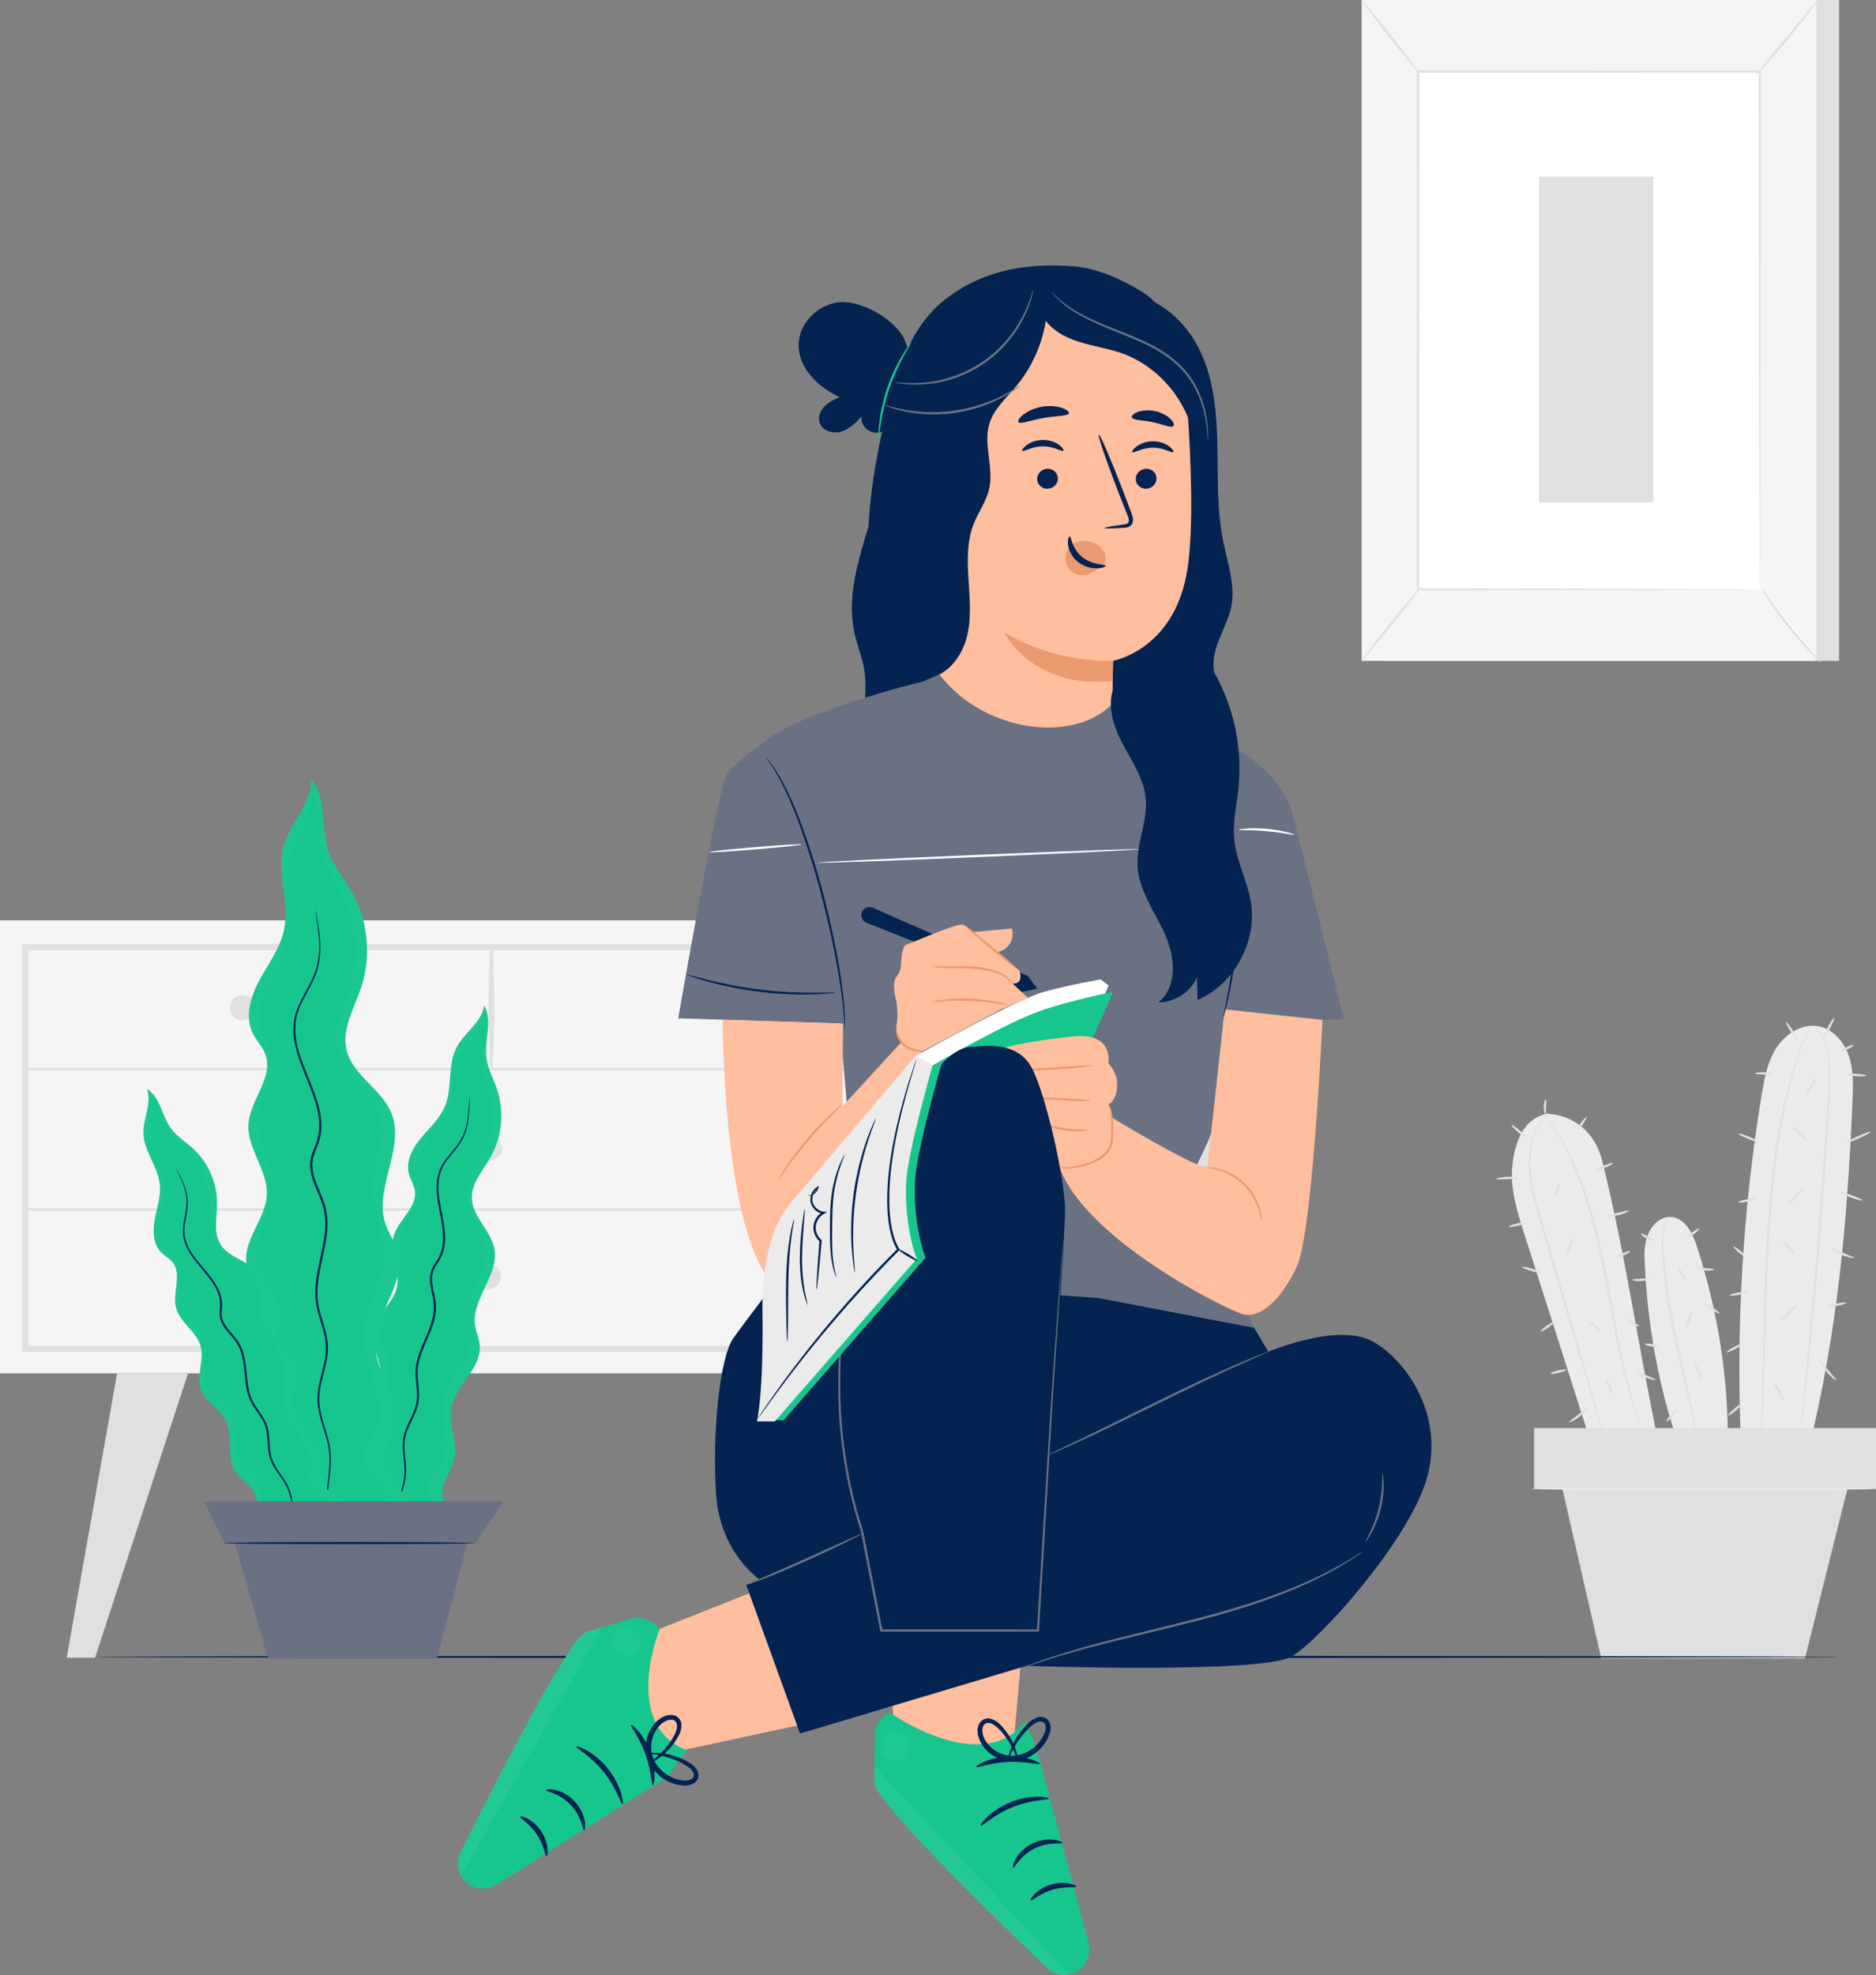 <svg width="496" height="522" viewBox="0 0 496 522" fill="none" xmlns="http://www.w3.org/2000/svg">
<rect x="0" y="0" width="496" height="522" fill="#808080" stroke="none"/>
<g clip-path="url(#clip0)">
<path d="M486.243 0H366.028V174.668H486.243V0Z" fill="#E0E0E0"/>
<path d="M480.224 0H360.009V174.668H480.224V0Z" fill="#F5F5F5"/>
<path d="M465.297 18.919H374.945V155.756H465.297V18.919Z" fill="white"/>
<path d="M465.294 155.754C465.294 155.754 465.283 155.522 465.271 155.082C465.271 154.631 465.26 153.983 465.248 153.138C465.237 151.413 465.225 148.901 465.214 145.636C465.191 139.073 465.167 129.523 465.133 117.449C465.098 93.325 465.04 59.154 464.983 18.916L465.283 19.217C437.683 19.229 407.092 19.24 374.943 19.24H374.931L375.254 18.916C375.231 70.532 375.208 118.132 375.185 155.754L374.919 155.487C402.438 155.545 424.992 155.592 440.686 155.626C448.538 155.65 454.67 155.673 458.851 155.696C460.929 155.707 462.523 155.719 463.62 155.731C464.717 155.742 465.294 155.754 465.294 155.754C465.294 155.754 464.763 155.777 463.701 155.777C462.615 155.788 461.045 155.788 458.978 155.812C454.809 155.823 448.688 155.846 440.87 155.881C425.142 155.916 402.531 155.962 374.943 156.02H374.677V155.754C374.654 118.132 374.631 70.544 374.608 18.916V18.592H374.931H374.943C407.092 18.603 437.672 18.615 465.283 18.615H465.583V18.916C465.525 59.234 465.468 93.464 465.433 117.646C465.398 129.685 465.375 139.223 465.352 145.764C465.341 149.005 465.329 151.505 465.318 153.207C465.306 154.04 465.306 154.666 465.294 155.117C465.306 155.545 465.294 155.754 465.294 155.754Z" fill="#E0E0E0"/>
<path d="M480.561 0C480.63 0.058 479.81 1.25 478.413 3.126C477.016 5.001 475.029 7.548 472.778 10.303C470.514 13.058 468.401 15.5 466.83 17.225C465.26 18.961 464.255 19.992 464.186 19.934C464.117 19.876 465.006 18.73 466.484 16.924C468.101 14.968 470.075 12.548 472.27 9.886C474.464 7.224 476.438 4.804 478.055 2.848C479.545 1.042 480.492 -0.058 480.561 0Z" fill="#E0E0E0"/>
<path d="M465.758 155.313C470.25 162.467 475.539 169.111 481.521 175.073L465.758 155.313Z" fill="white"/>
<path d="M481.508 175.073C481.45 175.131 480.376 174.205 478.76 172.572C477.143 170.94 475.006 168.59 472.812 165.847C470.63 163.103 468.817 160.499 467.581 158.554C466.345 156.621 465.676 155.359 465.745 155.313C465.826 155.267 466.634 156.424 467.962 158.288C469.29 160.152 471.149 162.698 473.32 165.43C475.491 168.15 477.57 170.535 479.094 172.237C480.619 173.95 481.577 175.003 481.508 175.073Z" fill="#E0E0E0"/>
<path d="M359.987 174.535C365.241 168.041 370.484 161.547 375.738 155.065L359.987 174.535Z" fill="white"/>
<path d="M375.74 155.059C375.878 155.175 372.471 159.62 368.118 165.003C363.764 170.385 360.127 174.645 359.988 174.529C359.849 174.414 363.256 169.969 367.61 164.586C371.963 159.215 375.601 154.943 375.74 155.059Z" fill="#E0E0E0"/>
<path d="M360.009 0C360.148 -0.115 363.578 3.994 367.654 9.157C371.73 14.331 374.929 18.614 374.779 18.718C374.641 18.834 371.211 14.736 367.134 9.562C363.058 4.399 359.871 0.116 360.009 0Z" fill="#E0E0E0"/>
<path d="M437.152 46.709H406.896V132.81H437.152V46.709Z" fill="#E0E0E0"/>
<path d="M258.965 243.244H0V362.961H258.965V243.244Z" fill="#F5F5F5"/>
<path d="M252.809 357.321H5.924V249.539H252.798V357.321H252.809ZM7.541 355.712H251.193V251.16H7.541V355.712Z" fill="#E0E0E0"/>
<path d="M322.225 243.242H258.965V362.959H322.225V243.242Z" fill="#E0E0E0"/>
<path d="M6.732 282.902C34.471 282.902 62.221 282.902 89.959 282.902C133.796 282.902 177.62 282.902 221.457 282.902C231.631 282.902 241.816 282.902 251.99 282.902C252.406 282.902 252.406 282.253 251.99 282.253C224.251 282.253 196.501 282.253 168.763 282.253C124.927 282.253 81.102 282.253 37.266 282.253C27.092 282.253 16.906 282.253 6.732 282.253C6.317 282.253 6.317 282.902 6.732 282.902Z" fill="#E0E0E0"/>
<path d="M130.17 282.576C130.909 271.949 130.828 260.698 130.25 250.06C130.227 249.631 129.615 249.631 129.592 250.06C129.015 260.698 128.946 271.949 129.673 282.576C129.696 282.888 130.147 282.888 130.17 282.576Z" fill="#E0E0E0"/>
<path d="M196.189 266.312C196.189 268.164 194.688 269.658 192.852 269.658C191.004 269.658 189.515 268.153 189.515 266.312C189.515 264.46 191.016 262.967 192.852 262.967C194.688 262.967 196.189 264.472 196.189 266.312Z" fill="#E0E0E0"/>
<path d="M67.464 266.312C67.464 268.164 65.963 269.658 64.126 269.658C62.279 269.658 60.789 268.153 60.789 266.312C60.789 264.46 62.29 262.967 64.126 262.967C65.974 262.967 67.464 264.472 67.464 266.312Z" fill="#E0E0E0"/>
<path d="M129.361 306.781C131.204 306.781 132.698 305.283 132.698 303.436C132.698 301.588 131.204 300.09 129.361 300.09C127.518 300.09 126.024 301.588 126.024 303.436C126.024 305.283 127.518 306.781 129.361 306.781Z" fill="#E0E0E0"/>
<path d="M30.96 362.971L17.634 438.133H25.128L49.714 362.971H30.96Z" fill="#E0E0E0"/>
<path d="M240.65 362.971L251.794 438.26H244.299L221.896 362.971H240.65Z" fill="#E0E0E0"/>
<path d="M290.711 362.971L303.344 438.26H295.838L271.957 362.971H290.711Z" fill="#E0E0E0"/>
<path d="M132.479 337.319C132.479 339.171 130.978 340.664 129.142 340.664C127.294 340.664 125.805 339.159 125.805 337.319C125.805 335.466 127.306 333.973 129.142 333.973C130.99 333.973 132.479 335.466 132.479 337.319Z" fill="#E0E0E0"/>
<path d="M6.732 319.979C34.471 319.979 62.221 319.979 89.959 319.979C133.796 319.979 177.62 319.979 221.457 319.979C231.631 319.979 241.816 319.979 251.99 319.979C252.406 319.979 252.406 319.33 251.99 319.33C224.251 319.33 196.501 319.33 168.763 319.33C124.927 319.33 81.102 319.33 37.266 319.33C27.092 319.33 16.906 319.33 6.732 319.33C6.317 319.319 6.317 319.979 6.732 319.979Z" fill="#E0E0E0"/>
<path d="M461.979 332.435C461.876 332.574 460.952 332.018 459.936 331.208C458.919 330.386 458.18 329.61 458.284 329.483C458.388 329.355 459.312 329.9 460.328 330.721C461.356 331.52 462.095 332.296 461.979 332.435Z" fill="#E0E0E0"/>
<path d="M489.799 290.762C489.972 286.872 490.076 282.879 488.852 279.174C487.628 275.47 484.775 272.078 480.976 271.28C476.634 270.377 472.176 273.132 469.74 276.848C467.303 280.563 466.472 285.078 465.744 289.477C460.79 319.724 458.954 350.493 460.293 381.111L478.077 383.611C485.884 351.616 488.378 323.66 489.799 290.762Z" fill="#EBEBEB"/>
<path d="M478.504 271.141C478.516 271.141 478.493 271.245 478.424 271.431C478.343 271.65 478.25 271.917 478.135 272.241C477.846 272.993 477.454 274.023 476.946 275.32C476.703 275.991 476.368 276.721 476.103 277.543C475.837 278.376 475.548 279.279 475.236 280.24C474.925 281.212 474.59 282.242 474.243 283.342C473.955 284.465 473.643 285.634 473.331 286.873C471.991 291.816 470.871 297.823 469.901 304.514C468.943 311.217 468.308 318.637 467.811 326.439C466.899 342.055 466.76 356.235 466.356 366.48C466.171 371.608 465.986 375.752 465.79 378.611C465.698 380 465.617 381.1 465.571 381.91C465.536 382.257 465.513 382.535 465.501 382.767C465.478 382.964 465.467 383.056 465.455 383.056C465.444 383.056 465.444 382.952 465.432 382.767C465.432 382.535 465.444 382.257 465.444 381.91C465.467 381.1 465.501 380 465.548 378.611C465.663 375.752 465.779 371.596 465.906 366.468C466.194 356.223 466.264 342.043 467.176 326.392C467.672 318.579 468.319 311.136 469.324 304.422C470.34 297.708 471.506 291.688 472.904 286.745C473.239 285.507 473.562 284.326 473.874 283.215C474.243 282.115 474.59 281.085 474.925 280.124C475.248 279.163 475.56 278.26 475.837 277.427C476.114 276.605 476.472 275.876 476.738 275.216C477.28 273.931 477.719 272.924 478.031 272.171C478.17 271.859 478.285 271.604 478.377 271.384C478.447 271.222 478.493 271.141 478.504 271.141Z" fill="#E0E0E0"/>
<path d="M480.156 271.152C480.156 271.152 481.242 272.275 482.327 274.845C483.447 277.391 484.152 281.431 483.944 286.374C483.47 296.225 482.593 309.792 481.426 324.783C480.248 339.773 478.943 353.317 477.893 363.11C477.373 368.007 476.911 371.966 476.576 374.698C476.403 376.017 476.276 377.071 476.172 377.846C476.126 378.17 476.079 378.437 476.056 378.668C476.022 378.853 475.999 378.946 475.999 378.946C475.987 378.946 475.987 378.853 475.999 378.668C476.01 378.448 476.033 378.17 476.056 377.846C476.126 377.071 476.218 376.017 476.345 374.686C476.611 371.885 476.992 367.937 477.454 363.075C478.389 353.271 479.625 339.727 480.791 324.736C481.957 309.757 482.916 296.179 483.493 286.362C483.747 281.454 483.124 277.484 482.096 274.937C481.103 272.379 480.075 271.198 480.156 271.152Z" fill="#E0E0E0"/>
<path d="M492.478 317.281C492.42 317.443 490.908 317.061 489.106 316.413C487.305 315.765 485.896 315.105 485.953 314.943C486.011 314.781 487.524 315.163 489.325 315.811C491.127 316.459 492.536 317.119 492.478 317.281Z" fill="#E0E0E0"/>
<path d="M494.626 299.119C494.695 299.281 493.263 300.08 491.416 300.902C489.568 301.723 488.02 302.268 487.951 302.105C487.882 301.943 489.314 301.145 491.162 300.323C492.998 299.501 494.545 298.957 494.626 299.119Z" fill="#E0E0E0"/>
<path d="M493.505 284.291C493.494 284.464 492.304 284.522 490.849 284.43C489.394 284.325 488.228 284.105 488.239 283.932C488.251 283.758 489.44 283.7 490.895 283.793C492.35 283.897 493.528 284.117 493.505 284.291Z" fill="#E0E0E0"/>
<path d="M475.156 274.798C475.006 274.89 474.232 273.918 473.412 272.622C472.604 271.325 472.061 270.202 472.211 270.11C472.361 270.017 473.135 270.989 473.955 272.286C474.775 273.571 475.306 274.694 475.156 274.798Z" fill="#E0E0E0"/>
<path d="M469.093 283.758C469.093 283.932 467.961 284.048 466.564 284.024C465.178 283.99 464.046 283.828 464.046 283.654C464.046 283.48 465.178 283.365 466.575 283.388C467.973 283.411 469.104 283.585 469.093 283.758Z" fill="#E0E0E0"/>
<path d="M464.739 301.7C464.67 301.862 463.48 301.538 462.083 300.971C460.686 300.404 459.6 299.813 459.658 299.651C459.727 299.489 460.917 299.813 462.314 300.38C463.723 300.948 464.808 301.538 464.739 301.7Z" fill="#E0E0E0"/>
<path d="M464.277 316.784C464.312 316.957 463.296 317.316 462.014 317.582C460.732 317.849 459.658 317.93 459.623 317.756C459.589 317.582 460.605 317.224 461.887 316.957C463.169 316.691 464.243 316.61 464.277 316.784Z" fill="#E0E0E0"/>
<path d="M462.233 341.464C462.268 341.637 461.194 341.973 459.831 342.216C458.469 342.459 457.348 342.517 457.314 342.343C457.279 342.17 458.353 341.834 459.716 341.591C461.067 341.348 462.199 341.29 462.233 341.464Z" fill="#E0E0E0"/>
<path d="M460.871 355.088C460.952 355.239 460.051 355.876 458.873 356.512C457.684 357.137 456.656 357.531 456.575 357.369C456.494 357.218 457.395 356.582 458.573 355.945C459.751 355.308 460.79 354.926 460.871 355.088Z" fill="#E0E0E0"/>
<path d="M471.969 370.542C471.818 370.635 471.033 369.546 470.225 368.123C469.416 366.699 468.874 365.483 469.035 365.391C469.185 365.298 469.971 366.386 470.779 367.81C471.587 369.234 472.119 370.461 471.969 370.542Z" fill="#E0E0E0"/>
<path d="M475.167 344.854C475.294 344.982 474.416 346.035 473.227 347.216C472.026 348.397 470.963 349.242 470.836 349.114C470.709 348.987 471.587 347.934 472.776 346.753C473.977 345.572 475.04 344.727 475.167 344.854Z" fill="#E0E0E0"/>
<path d="M474.463 331.37C474.336 331.485 473.528 330.826 472.661 329.888C471.795 328.95 471.195 328.094 471.322 327.966C471.449 327.851 472.257 328.51 473.123 329.448C473.989 330.397 474.59 331.254 474.463 331.37Z" fill="#E0E0E0"/>
<path d="M476.657 314.145C476.784 314.26 476.056 315.29 475.04 316.436C474.012 317.582 473.077 318.416 472.95 318.3C472.823 318.184 473.55 317.154 474.567 316.008C475.594 314.862 476.53 314.029 476.657 314.145Z" fill="#E0E0E0"/>
<path d="M477.904 301.643C477.777 301.77 476.773 300.972 475.641 299.86C474.509 298.749 473.701 297.753 473.828 297.626C473.955 297.499 474.96 298.298 476.091 299.409C477.211 300.52 478.02 301.516 477.904 301.643Z" fill="#E0E0E0"/>
<path d="M480.329 284.742C480.479 284.835 479.971 285.969 479.198 287.277C478.424 288.586 477.662 289.569 477.512 289.477C477.362 289.384 477.87 288.25 478.643 286.942C479.429 285.645 480.179 284.65 480.329 284.742Z" fill="#E0E0E0"/>
<path d="M484.914 269.08C485.064 269.161 484.613 270.295 483.909 271.615C483.204 272.935 482.5 273.93 482.35 273.849C482.2 273.768 482.65 272.634 483.355 271.314C484.059 269.994 484.763 268.999 484.914 269.08Z" fill="#E0E0E0"/>
<path d="M490.11 276.199C490.191 276.361 489.475 276.859 488.516 277.31C487.558 277.762 486.726 278.005 486.657 277.854C486.576 277.692 487.292 277.195 488.25 276.743C489.197 276.28 490.029 276.037 490.11 276.199Z" fill="#E0E0E0"/>
<path d="M490.237 332.434C490.203 332.597 488.586 332.377 486.761 331.589C484.925 330.814 483.655 329.795 483.747 329.656C483.851 329.506 485.237 330.247 487.016 330.999C488.782 331.775 490.272 332.261 490.237 332.434Z" fill="#E0E0E0"/>
<path d="M488.112 344.346C488.147 344.519 487.073 344.867 485.722 345.133C484.371 345.399 483.239 345.469 483.204 345.295C483.17 345.121 484.244 344.774 485.595 344.508C486.958 344.253 488.078 344.172 488.112 344.346Z" fill="#E0E0E0"/>
<path d="M485.503 364.776C485.399 364.904 484.037 363.978 482.801 362.392C481.542 360.818 480.953 359.278 481.103 359.209C481.265 359.128 482.096 360.482 483.297 361.998C484.487 363.515 485.619 364.638 485.503 364.776Z" fill="#E0E0E0"/>
<path d="M456.921 374.119C456.806 373.98 457.533 373.181 458.538 372.313C459.543 371.456 460.455 370.866 460.57 370.993C460.686 371.132 459.958 371.931 458.954 372.799C457.937 373.656 457.025 374.246 456.921 374.119Z" fill="#E0E0E0"/>
<path d="M448.699 329.54C447.544 325.917 445.373 321.692 441.574 321.634C439.322 321.599 437.301 323.22 436.239 325.211C435.176 327.202 434.726 329.517 434.795 331.774C435.234 346.684 437.809 363.723 442.948 379.258H456.829C456.656 361.999 453.942 345.966 448.699 329.54Z" fill="#EBEBEB"/>
<path d="M423.593 306.735C421.653 298.956 415.868 294.754 409.135 294.361C403.003 295.437 400.613 301.492 399.885 307.696C399.158 313.901 401.075 320.071 402.98 326.021C409.078 345.121 415.163 364.221 421.261 383.321C427.023 382.696 432.774 382.059 438.537 381.434C433.063 355.84 429.922 332.121 423.593 306.735Z" fill="#EBEBEB"/>
<path d="M441.574 321.633C441.632 321.68 441.008 322.258 440.396 323.601C439.796 324.956 439.507 327.109 439.749 329.76C440.015 332.399 440.315 335.594 440.766 339.078C441.216 342.574 441.851 346.406 442.625 350.399C444.195 358.398 445.962 365.575 447.082 370.796C447.648 373.412 448.076 375.53 448.353 377C448.468 377.672 448.561 378.239 448.641 378.702C448.699 379.096 448.722 379.292 448.699 379.304C448.676 379.304 448.618 379.107 448.514 378.725C448.399 378.274 448.272 377.718 448.11 377.047C447.741 375.496 447.244 373.412 446.644 370.888C445.408 365.691 443.572 358.525 442.001 350.515C441.216 346.51 440.604 342.655 440.188 339.136C439.969 337.376 439.819 335.698 439.68 334.135C439.553 332.572 439.38 331.114 439.311 329.771C439.126 327.086 439.484 324.851 440.188 323.485C440.881 322.143 441.574 321.633 441.574 321.633Z" fill="#E0E0E0"/>
<path d="M409.39 293.864C409.448 293.91 408.466 294.744 407.3 296.677C406.133 298.587 404.898 301.701 404.667 305.741C404.401 309.769 405.302 314.55 406.803 319.678C408.316 324.829 409.979 330.49 411.734 336.416C415.175 348.282 418.293 359.024 420.58 366.872C421.666 370.727 422.555 373.876 423.19 376.122C423.467 377.175 423.698 378.008 423.871 378.645C424.021 379.224 424.091 379.536 424.067 379.536C424.044 379.548 423.94 379.247 423.744 378.68C423.548 378.055 423.282 377.221 422.947 376.191C422.266 373.957 421.308 370.831 420.141 367C417.82 359.163 414.633 348.444 411.122 336.59C409.39 330.652 407.739 324.991 406.237 319.828C404.759 314.666 403.893 309.804 404.216 305.694C404.505 301.596 405.833 298.436 407.08 296.538C408.339 294.616 409.39 293.864 409.39 293.864Z" fill="#E0E0E0"/>
<path d="M434.761 379.582C434.738 379.594 434.611 379.304 434.368 378.749C434.137 378.193 433.779 377.383 433.387 376.318C432.567 374.188 431.504 371.051 430.419 367.127C429.322 363.191 428.236 358.456 427.197 353.166C426.192 347.865 425.095 342.053 423.94 335.941C422.739 329.841 421.4 324.076 419.852 318.937C418.305 313.785 416.573 309.259 414.817 305.601C413.074 301.932 411.411 299.084 410.164 297.186C409.575 296.213 409.032 295.519 408.709 295.009C408.374 294.512 408.212 294.245 408.223 294.234C408.247 294.222 408.443 294.465 408.812 294.94C409.17 295.426 409.736 296.098 410.371 297.058C411.688 298.922 413.42 301.747 415.222 305.416C417.035 309.074 418.825 313.623 420.418 318.786C422.012 323.949 423.363 329.737 424.576 335.849C425.707 341.961 426.793 347.784 427.774 353.085C428.779 358.375 429.818 363.11 430.858 367.046C431.885 370.981 432.879 374.13 433.629 376.272C433.987 377.36 434.311 378.17 434.495 378.749C434.692 379.27 434.784 379.571 434.761 379.582Z" fill="#E0E0E0"/>
<path d="M403.292 323.163C403.339 323.336 402.392 323.707 401.191 323.996C399.99 324.285 398.985 324.39 398.939 324.216C398.893 324.042 399.84 323.672 401.041 323.383C402.242 323.093 403.246 322.989 403.292 323.163Z" fill="#E0E0E0"/>
<path d="M401.456 311.343C401.444 311.516 400.139 311.597 398.546 311.655C396.941 311.713 395.636 311.748 395.613 311.574C395.59 311.401 396.883 311.088 398.511 311.019C400.151 310.961 401.467 311.169 401.456 311.343Z" fill="#E0E0E0"/>
<path d="M403.408 300.555C403.292 300.694 402.357 300.08 401.318 299.189C400.278 298.297 399.516 297.475 399.632 297.337C399.747 297.198 400.683 297.811 401.722 298.702C402.761 299.594 403.512 300.416 403.408 300.555Z" fill="#E0E0E0"/>
<path d="M408.674 290.564C408.847 290.599 408.801 291.444 408.777 292.463C408.743 293.481 408.743 294.326 408.57 294.35C408.396 294.384 408.108 293.528 408.142 292.44C408.165 291.352 408.5 290.518 408.674 290.564Z" fill="#E0E0E0"/>
<path d="M419.436 295.265C419.575 295.369 419.159 296.214 418.489 297.175C417.819 298.124 417.173 298.818 417.022 298.714C416.884 298.61 417.3 297.765 417.969 296.804C418.639 295.855 419.297 295.172 419.436 295.265Z" fill="#E0E0E0"/>
<path d="M426.423 307.442C426.492 307.604 425.592 308.125 424.425 308.6C423.259 309.075 422.254 309.329 422.185 309.167C422.116 309.005 423.016 308.484 424.183 308.01C425.361 307.535 426.365 307.28 426.423 307.442Z" fill="#E0E0E0"/>
<path d="M430.673 319.955C430.742 320.106 429.564 320.789 427.936 321.147C426.308 321.518 424.956 321.425 424.945 321.252C424.933 321.066 426.238 320.881 427.786 320.522C429.345 320.187 430.592 319.793 430.673 319.955Z" fill="#E0E0E0"/>
<path d="M411.203 316.403C411.03 316.345 411.157 315.488 411.468 314.469C411.78 313.451 412.173 312.675 412.346 312.733C412.508 312.791 412.392 313.647 412.08 314.666C411.769 315.673 411.376 316.449 411.203 316.403Z" fill="#E0E0E0"/>
<path d="M413.916 332.121C413.755 332.052 414.101 330.883 414.702 329.517C415.291 328.151 415.903 327.097 416.064 327.167C416.226 327.236 415.879 328.405 415.279 329.771C414.69 331.137 414.078 332.191 413.916 332.121Z" fill="#E0E0E0"/>
<path d="M407.207 336.417C407.138 336.579 406.041 336.278 404.724 335.872C403.396 335.456 402.334 335.074 402.368 334.9C402.403 334.726 403.558 334.842 404.909 335.259C406.272 335.687 407.276 336.266 407.207 336.417Z" fill="#E0E0E0"/>
<path d="M411.075 349.242C411.179 349.381 410.44 350.087 409.424 350.816C408.408 351.546 407.507 352.02 407.403 351.87C407.299 351.731 408.038 351.025 409.054 350.296C410.071 349.566 410.971 349.092 411.075 349.242Z" fill="#E0E0E0"/>
<path d="M414.182 362.011C414.228 362.185 413.304 362.555 412.138 362.833C410.971 363.123 409.99 363.215 409.944 363.042C409.897 362.868 410.821 362.498 411.988 362.22C413.154 361.942 414.136 361.849 414.182 362.011Z" fill="#E0E0E0"/>
<path d="M431.008 330.629C431.1 330.78 430.315 331.405 429.172 331.833C428.029 332.261 427.035 332.308 427.001 332.145C426.966 331.972 427.867 331.648 428.941 331.243C430.038 330.826 430.916 330.479 431.008 330.629Z" fill="#E0E0E0"/>
<path d="M433.41 350.505C433.341 350.667 432.405 350.378 431.331 349.88C430.257 349.371 429.449 348.838 429.518 348.676C429.588 348.514 430.523 348.803 431.597 349.301C432.671 349.81 433.491 350.355 433.41 350.505Z" fill="#E0E0E0"/>
<path d="M437.659 364.731C437.59 364.893 436.365 364.569 434.91 363.99C433.455 363.423 432.324 362.821 432.393 362.659C432.462 362.497 433.686 362.821 435.141 363.4C436.596 363.979 437.717 364.569 437.659 364.731Z" fill="#E0E0E0"/>
<path d="M414.863 375.879C414.782 375.717 415.914 374.953 417.219 373.923C418.535 372.893 419.54 371.966 419.679 372.094C419.806 372.21 418.974 373.356 417.611 374.421C416.249 375.497 414.932 376.03 414.863 375.879Z" fill="#E0E0E0"/>
<path d="M426.076 368.643C425.891 368.666 425.649 367.705 425.221 366.594C424.794 365.483 424.332 364.603 424.482 364.499C424.621 364.395 425.348 365.159 425.81 366.362C426.284 367.566 426.249 368.631 426.076 368.643Z" fill="#E0E0E0"/>
<path d="M423.108 351.535C423.004 351.674 422.277 351.327 421.492 350.759C420.695 350.192 420.141 349.613 420.244 349.474C420.348 349.336 421.076 349.683 421.861 350.25C422.646 350.817 423.212 351.396 423.108 351.535Z" fill="#E0E0E0"/>
<path d="M449.265 324.725C449.369 324.864 448.664 325.57 447.683 326.288C446.713 327.005 445.835 327.48 445.731 327.341C445.627 327.202 446.332 326.496 447.313 325.778C448.283 325.061 449.161 324.586 449.265 324.725Z" fill="#E0E0E0"/>
<path d="M453.203 335.525C453.215 335.699 452.117 335.931 450.743 335.78C449.369 335.63 448.341 335.167 448.399 335.004C448.445 334.831 449.508 335.004 450.813 335.143C452.117 335.294 453.191 335.352 453.203 335.525Z" fill="#E0E0E0"/>
<path d="M436.262 337.956C436.296 338.13 435.28 338.489 433.952 338.581C432.624 338.674 431.562 338.442 431.585 338.269C431.596 338.095 432.647 338.026 433.918 337.945C435.176 337.852 436.227 337.771 436.262 337.956Z" fill="#E0E0E0"/>
<path d="M437.717 327.734C437.705 327.908 436.666 327.931 435.534 327.41C434.402 326.889 433.744 326.091 433.871 325.963C433.998 325.824 434.772 326.357 435.8 326.832C436.827 327.306 437.74 327.561 437.717 327.734Z" fill="#E0E0E0"/>
<path d="M454.658 347.124C454.566 347.274 453.503 346.777 452.291 346.013C451.078 345.249 450.166 344.508 450.258 344.357C450.351 344.207 451.413 344.705 452.626 345.469C453.838 346.233 454.75 346.974 454.658 347.124Z" fill="#E0E0E0"/>
<path d="M496 377.442H405.602V393.498H496V377.442Z" fill="#E0E0E0"/>
<path d="M412.358 390.315L423.352 438.308H477.223L489.245 390.315H412.358Z" fill="#E0E0E0"/>
<path d="M495.954 393.52C495.954 393.694 475.56 393.845 450.42 393.845C425.268 393.845 404.875 393.706 404.875 393.52C404.875 393.347 425.257 393.196 450.42 393.196C475.56 393.196 495.954 393.347 495.954 393.52Z" fill="#EBEBEB"/>
<path d="M445.673 338.304C445.523 338.396 444.911 337.678 444.299 336.694C443.687 335.711 443.306 334.842 443.456 334.75C443.606 334.657 444.218 335.375 444.83 336.359C445.454 337.331 445.824 338.211 445.673 338.304Z" fill="#E0E0E0"/>
<path d="M445.708 351.223C445.547 351.165 445.754 350.076 446.182 348.78C446.609 347.483 447.094 346.488 447.256 346.546C447.417 346.604 447.21 347.692 446.782 348.988C446.355 350.273 445.882 351.28 445.708 351.223Z" fill="#E0E0E0"/>
<path d="M450.12 364.789C449.958 364.87 449.289 363.782 448.607 362.369C447.938 360.957 447.51 359.753 447.672 359.672C447.834 359.591 448.503 360.679 449.185 362.092C449.866 363.504 450.282 364.708 450.12 364.789Z" fill="#E0E0E0"/>
<path d="M440.58 375.704C440.453 375.588 440.984 374.743 441.781 373.829C442.578 372.903 443.329 372.255 443.467 372.37C443.594 372.486 443.063 373.331 442.266 374.246C441.458 375.16 440.707 375.82 440.58 375.704Z" fill="#E0E0E0"/>
<path d="M438.571 355.887C438.537 356.061 437.671 356.049 436.631 355.864C435.592 355.679 434.772 355.39 434.795 355.216C434.83 355.042 435.696 355.054 436.735 355.239C437.786 355.424 438.606 355.714 438.571 355.887Z" fill="#E0E0E0"/>
<path d="M485.849 437.924C485.849 438.086 382.714 438.225 255.524 438.225C128.287 438.225 25.175 438.086 25.175 437.924C25.175 437.762 128.287 437.623 255.524 437.623C382.714 437.623 485.849 437.762 485.849 437.924Z" fill="#042351"/>
<path d="M324.155 187.158C322.758 183.222 320.714 179.344 320.841 175.165C321.002 169.944 324.536 165.418 325.541 160.29C326.661 154.56 324.548 148.761 323.393 143.031C321.707 134.719 322.042 126.153 321.868 117.68C321.695 109.206 320.956 100.513 317.342 92.849C313.727 85.186 306.694 78.669 298.287 77.766L233.711 121.245C232.36 137 222.463 152.175 225.985 167.594C226.689 170.685 227.925 173.637 228.468 176.763C229.034 180.027 228.826 183.372 228.618 186.683C228.318 191.394 228.017 196.106 227.717 200.817C227.579 202.947 227.486 205.251 228.63 207.056C229.911 209.082 232.394 209.939 234.704 210.61C259.405 217.799 285.342 220.693 311.013 219.118C314.94 218.875 319.178 218.401 322.076 215.738C324.548 213.481 325.564 210.043 326.06 206.732C327.03 200.18 326.384 193.385 324.155 187.158Z" fill="#042351"/>
<path d="M233.249 114.044C236.402 100.616 239.624 86.644 250.722 78.495C260.607 71.237 271.658 69.478 283.888 70.392C289.904 70.843 296.625 73.853 301.776 77.002C308.843 81.32 311.626 89.7 314.848 97.341C321.315 112.644 319.767 133.029 314.871 138.55L250.941 169.77C240.005 163.601 232.649 160.649 230.108 148.332C228.376 139.951 231.286 122.391 233.249 114.044Z" fill="#042351"/>
<path d="M251.68 90.985L291.613 80.578C304.42 79.131 313.035 94.886 313.936 107.77C314.929 122.077 315.587 139.592 313.97 150.288C310.714 171.796 294.304 174.643 294.304 174.643C294.304 174.574 294.258 174.967 294.177 181.346L294.293 195.711C289.015 213.144 271.404 211.038 249.394 201.985L244.982 98.694C244.879 94.77 247.789 91.425 251.68 90.985Z" fill="#FFBE9D"/>
<path d="M305.772 126.362C305.83 127.82 304.652 129.07 303.139 129.163C301.626 129.256 300.356 128.156 300.286 126.697C300.229 125.239 301.407 123.989 302.919 123.896C304.432 123.803 305.714 124.903 305.772 126.362Z" fill="#042351"/>
<path d="M310.206 119.486C309.871 119.845 307.769 118.317 304.813 118.34C301.857 118.328 299.697 119.868 299.374 119.509C299.212 119.347 299.559 118.699 300.494 118.004C301.418 117.309 303 116.626 304.848 116.626C306.695 116.626 308.243 117.298 309.144 117.981C310.067 118.675 310.379 119.324 310.206 119.486Z" fill="#042351"/>
<path d="M279.696 126.362C279.754 127.82 278.576 129.07 277.063 129.163C275.551 129.256 274.28 128.156 274.211 126.697C274.153 125.239 275.331 123.989 276.844 123.896C278.357 123.803 279.627 124.903 279.696 126.362Z" fill="#042351"/>
<path d="M281.14 119.127C280.805 119.486 278.703 117.958 275.747 117.981C272.791 117.969 270.631 119.509 270.308 119.15C270.146 118.988 270.493 118.34 271.428 117.645C272.352 116.951 273.934 116.268 275.782 116.268C277.629 116.268 279.177 116.939 280.077 117.622C280.99 118.316 281.313 118.965 281.14 119.127Z" fill="#042351"/>
<path d="M292.029 139.57C292.018 139.397 293.854 139.073 296.822 138.667C297.572 138.586 298.288 138.424 298.415 137.915C298.588 137.371 298.265 136.549 297.896 135.669C297.168 133.84 296.417 131.93 295.621 129.916C292.468 121.732 290.17 114.995 290.505 114.868C290.84 114.74 293.657 121.281 296.822 129.465C297.584 131.479 298.311 133.412 299.004 135.253C299.293 136.109 299.789 137.082 299.42 138.216C299.224 138.783 298.669 139.2 298.184 139.327C297.699 139.478 297.272 139.489 296.902 139.512C293.9 139.709 292.041 139.744 292.029 139.57Z" fill="#042351"/>
<path d="M294.304 174.645C294.304 174.645 279.892 175.675 265.55 167.167C265.55 167.167 272.744 182.146 294.189 179.993L294.304 174.645Z" fill="#EB996E"/>
<path d="M282.295 145.172C283.138 143.783 284.662 143.053 286.233 142.984C288.496 142.891 290.401 143.655 291.88 145.739C292.388 146.341 292.353 148.043 292.145 148.517C291.937 148.992 292.099 148.76 291.741 149.084C290.424 150.265 289.039 151.446 287.341 151.863C285.644 152.279 283.553 151.747 282.433 150.092C281.429 148.621 281.452 146.561 282.295 145.172Z" fill="#EB996E"/>
<path d="M282.803 141.792C283.288 141.758 283.334 144.976 286.105 147.221C288.877 149.479 292.295 149.073 292.33 149.525C292.376 149.722 291.579 150.162 290.136 150.219C288.715 150.289 286.648 149.861 284.951 148.483C283.253 147.106 282.514 145.242 282.387 143.922C282.237 142.579 282.583 141.781 282.803 141.792Z" fill="#042351"/>
<path d="M282.606 109.195C282.364 110.017 279.396 109.832 275.955 110.468C272.502 111.047 269.776 112.24 269.268 111.545C269.037 111.209 269.476 110.422 270.562 109.577C271.636 108.732 273.368 107.875 275.435 107.505C277.502 107.146 279.419 107.355 280.712 107.783C282.029 108.223 282.71 108.813 282.606 109.195Z" fill="#042351"/>
<path d="M310.218 112.621C309.525 113.177 307.412 112.1 304.721 111.579C302.053 110.978 299.663 111.14 299.259 110.352C299.085 109.97 299.57 109.38 300.679 108.929C301.776 108.477 303.508 108.257 305.344 108.639C307.181 109.021 308.682 109.913 309.502 110.758C310.345 111.603 310.53 112.343 310.218 112.621Z" fill="#042351"/>
<path d="M291.129 78.252C291.164 78.404 291.187 78.567 291.21 78.73L291.129 78.765C291.141 78.579 291.141 78.416 291.129 78.252Z" fill="#042351"/>
<path d="M246.357 179.032C251.172 177.724 254.463 173.047 255.664 168.197C256.877 163.346 256.392 158.265 256.068 153.275C255.745 148.286 255.607 143.123 257.431 138.47C258.667 135.333 260.769 132.52 261.519 129.232C262.813 123.56 259.891 117.46 261.612 111.915C262.813 108.037 266.046 105.213 268.656 102.099C273.933 95.79 276.924 87.594 276.959 79.364C270.192 79.688 263.401 81.158 257.42 84.33C251.438 87.513 246.287 92.491 243.55 98.707C240.733 105.12 240.606 112.366 240.536 119.381C240.328 138.968 240.121 158.554 239.924 178.129" fill="#042351"/>
<path d="M275.7 83.578C277.617 86.993 281.301 89.053 285.019 90.269C288.738 91.484 292.664 92.005 296.359 93.278C307.226 97.017 315.379 107.656 316.187 119.15C321.465 108.524 319.455 94.714 311.372 86.043C303.288 77.373 289.673 74.433 278.737 78.994" fill="#042351"/>
<path d="M238.584 104.505C239.912 95.592 241.471 94.816 239.058 89.619C236.644 84.41 227.798 79.409 222.094 79.861C216.389 80.323 211.215 85.336 211.146 91.077C211.065 97.294 216.331 102.364 221.978 104.945C220.569 105.594 219.137 106.253 218.04 107.353C216.943 108.441 216.239 110.073 216.655 111.567C217.267 113.789 220.107 114.727 222.313 114.102C224.519 113.477 226.228 111.752 227.833 110.096C227.348 112.238 229.484 114.356 231.679 114.368C233.873 114.38 235.824 112.782 236.887 110.86C237.926 108.916 238.261 106.682 238.584 104.505Z" fill="#042351"/>
<path d="M232.268 116.083C232.221 116.083 232.21 115.701 232.221 114.995C232.221 114.3 232.291 113.293 232.429 112.054C232.695 109.577 233.342 106.174 234.566 102.562C235.79 98.951 237.36 95.86 238.654 93.741C239.3 92.676 239.855 91.843 240.282 91.287C240.698 90.732 240.94 90.431 240.975 90.454C241.056 90.512 240.213 91.797 239.023 93.95C237.834 96.115 236.356 99.194 235.132 102.747C233.931 106.313 233.226 109.658 232.857 112.101C232.476 114.555 232.372 116.083 232.268 116.083Z" fill="#17C68F"/>
<path d="M236.39 101.022C236.402 100.975 237.071 101.056 238.296 101.161C239.52 101.265 241.287 101.334 243.469 101.195C247.8 100.941 253.885 99.54 259.452 95.836C265.018 92.131 268.678 87.061 270.595 83.148C271.577 81.192 272.201 79.525 272.582 78.356C272.963 77.187 273.148 76.527 273.194 76.539C273.217 76.539 273.194 76.712 273.124 77.037C273.055 77.349 272.974 77.835 272.801 78.426C272.489 79.618 271.923 81.331 270.976 83.345C269.129 87.35 265.468 92.56 259.786 96.345C254.105 100.119 247.892 101.473 243.492 101.624C241.275 101.716 239.485 101.577 238.261 101.392C237.649 101.323 237.175 101.207 236.864 101.149C236.552 101.091 236.39 101.045 236.39 101.022Z" fill="#6A7183"/>
<path d="M269.626 101.971C269.649 102.006 269.233 102.33 268.459 102.897C268.078 103.187 267.593 103.522 267.004 103.87C266.415 104.217 265.769 104.657 264.995 105.039C263.482 105.872 261.6 106.694 259.452 107.458C257.292 108.176 254.856 108.801 252.246 109.171C249.636 109.519 247.118 109.588 244.844 109.484C242.569 109.345 240.525 109.067 238.85 108.674C238.007 108.523 237.256 108.28 236.598 108.095C235.94 107.921 235.386 107.724 234.935 107.551C234.035 107.215 233.538 107.018 233.561 106.972C233.596 106.856 235.594 107.609 238.942 108.245C240.617 108.581 242.626 108.813 244.878 108.917C247.13 108.986 249.601 108.905 252.177 108.558C254.74 108.188 257.154 107.586 259.29 106.914C261.426 106.196 263.297 105.421 264.822 104.645C267.847 103.14 269.556 101.867 269.626 101.971Z" fill="#6A7183"/>
<path d="M319.328 116.267C319.27 116.267 319.27 115.411 319.132 113.871C318.993 112.332 318.693 110.109 317.919 107.47C317.122 104.854 315.806 101.786 313.554 98.95C311.279 96.137 308.08 93.671 304.362 91.738C300.632 89.817 296.856 88.416 293.484 87.027C290.088 85.649 287.086 84.26 284.695 82.825C283.483 82.142 282.478 81.366 281.589 80.73C280.734 80.023 280.03 79.387 279.453 78.866C278.968 78.333 278.575 77.882 278.263 77.535C277.998 77.222 277.859 77.06 277.882 77.049C277.894 77.037 278.055 77.176 278.356 77.454C278.69 77.789 279.106 78.195 279.614 78.704C280.203 79.202 280.931 79.804 281.785 80.475C282.698 81.088 283.691 81.818 284.903 82.478C287.282 83.855 290.285 85.186 293.68 86.541C297.063 87.907 300.851 89.296 304.639 91.24C308.404 93.197 311.683 95.732 313.993 98.637C316.279 101.566 317.573 104.703 318.335 107.377C319.074 110.074 319.305 112.332 319.374 113.883C319.397 114.658 319.409 115.26 319.386 115.677C319.363 116.059 319.351 116.267 319.328 116.267Z" fill="#6A7183"/>
<path d="M328.173 345.156L336.903 359.915L267.349 398.44L269.832 345.156L283.262 333.326L328.173 345.156Z" fill="#042351"/>
<path d="M179.318 269.138C179.318 269.138 189.977 207.647 192.241 204.476C194.492 201.315 203.512 194.983 203.512 194.983L226.065 249.633L222.912 270.539L179.318 269.138Z" fill="#6A7183"/>
<path d="M243.826 180.202C242.025 180.433 212.404 188.328 203.512 194.984L222.047 270.273L227.913 338.536L290.376 343.062L331.603 350.957L328.035 343.132C328.035 343.132 329.617 345.991 328.716 340.122C327.815 334.253 314.061 317.063 314.731 312.768C315.413 308.474 320.598 301.47 322.168 292.881C322.653 290.242 323.658 279.638 323.773 266.754C324.05 237.664 322.919 195.343 322.919 195.343L295.088 184.867C285.688 196.732 260.605 194.255 248.365 178.246L243.826 180.202Z" fill="#6A7183"/>
<path d="M322.456 195.203C322.456 195.203 338.415 202.901 341.522 214.453C344.628 226.006 355.264 269.334 355.264 269.334C355.264 269.334 330.886 270.862 323.796 266.764C316.694 262.666 322.456 195.203 322.456 195.203Z" fill="#6A7183"/>
<path d="M223.351 272.148C223.328 272.148 223.305 271.882 223.27 271.384C223.247 270.817 223.201 270.088 223.155 269.185C223.005 267.275 222.751 264.52 222.266 261.128C221.307 254.345 219.413 245.061 216.723 234.967C213.963 224.884 210.868 215.913 208.004 209.708C207.23 208.18 206.618 206.757 205.937 205.587C205.244 204.418 204.701 203.376 204.17 202.589C203.65 201.848 203.223 201.258 202.9 200.795C202.611 200.378 202.472 200.158 202.484 200.135C202.495 200.124 202.669 200.32 202.992 200.714C203.338 201.165 203.8 201.733 204.366 202.45C204.932 203.226 205.498 204.256 206.225 205.414C206.93 206.583 207.577 207.995 208.385 209.523C211.364 215.716 214.54 224.699 217.3 234.805C220.002 244.934 221.827 254.252 222.693 261.07C223.12 264.474 223.328 267.252 223.397 269.173C223.397 270.088 223.397 270.817 223.397 271.384C223.386 271.882 223.374 272.148 223.351 272.148Z" fill="#042351"/>
<path d="M220.914 262.344C220.914 262.39 220.36 262.46 219.355 262.552C218.351 262.656 216.884 262.749 215.082 262.807C211.468 262.923 206.468 262.818 200.982 262.159C195.497 261.487 190.612 260.399 187.125 259.427C185.381 258.941 183.984 258.501 183.037 258.165C182.078 257.829 181.558 257.632 181.57 257.586C181.582 257.551 182.124 257.679 183.106 257.933C184.076 258.2 185.485 258.57 187.24 259.01C190.739 259.878 195.612 260.897 201.063 261.557C206.514 262.217 211.491 262.39 215.082 262.379C216.884 262.379 218.339 262.355 219.344 262.321C220.348 262.286 220.903 262.298 220.914 262.344Z" fill="#042351"/>
<path d="M330.713 238.462C329.79 232.778 326.845 227.523 326.302 221.793C325.886 217.336 326.949 212.903 327.422 208.446C328.716 196.419 325.574 183.963 318.726 174.008L295.33 180.039C292.305 184.715 293.944 190.978 296.485 195.944C299.025 200.898 302.467 205.668 302.929 211.224C303.425 217.139 300.446 222.893 300.746 228.819C301.081 235.348 305.285 240.916 307.987 246.866C310.677 252.816 311.417 260.919 306.255 264.913C310.527 264.947 314.708 262.262 316.452 258.349C316.509 260.329 316.579 262.308 316.636 264.288C326.325 260.086 332.411 248.892 330.713 238.462Z" fill="#042351"/>
<path d="M212.046 223.17C212.057 223.332 206.572 223.934 199.805 224.49C193.026 225.057 187.529 225.381 187.506 225.207C187.495 225.045 192.968 224.443 199.747 223.888C206.526 223.32 212.023 222.996 212.046 223.17Z" fill="white"/>
<path d="M301.23 224.443C301.242 224.605 282.176 225.543 258.664 226.527C235.141 227.511 216.075 228.182 216.064 228.009C216.052 227.847 235.118 226.909 258.641 225.925C282.142 224.941 301.219 224.281 301.23 224.443Z" fill="white"/>
<path d="M342.238 220.613C342.192 220.786 338.958 220.034 334.905 219.675C330.851 219.293 327.537 219.467 327.526 219.281C327.502 219.131 330.84 218.691 334.962 219.073C339.074 219.432 342.284 220.462 342.238 220.613Z" fill="white"/>
<path d="M236.366 450.647C234.022 451.052 169.353 464.954 169.353 464.954L160.461 436.038L223.848 410.884L236.366 450.647Z" fill="#FFBE9D"/>
<path d="M174.436 430.493C174.436 430.493 164.089 455.82 181.63 462.604L176.214 469.816L131.512 497.98C128.613 499.809 124.687 499.392 122.55 496.718C120.911 494.657 120.633 491.914 121.765 489.622C127.839 477.363 150.404 432.403 155.024 431.349L167.033 427.784C169.528 427.043 172.819 428.455 174.436 430.493Z" fill="#17C68F"/>
<g opacity="0.6">
<g opacity="0.6">
<g opacity="0.6">
<g opacity="0.6">
<g opacity="0.6">
<path opacity="0.6" d="M121.88 495.687L159.192 430.041L156.582 430.863C153.672 431.488 152.933 433.074 151.535 434.984C147.39 440.644 138.763 455.427 121.718 489.437C120.714 491.416 120.783 493.777 121.88 495.687Z" fill="white"/>
</g>
</g>
</g>
</g>
</g>
<g opacity="0.6">
<g opacity="0.6">
<g opacity="0.6">
<g opacity="0.6">
<g opacity="0.6">
<g opacity="0.6">
<path opacity="0.6" d="M169.193 434.879C168.604 436.766 166.433 438.005 164.527 437.495C162.622 436.986 161.351 434.775 161.906 432.888C162.46 431.001 165.024 429.427 166.86 430.145C168.696 430.863 170.047 433.537 169.054 435.238" fill="white"/>
</g>
</g>
</g>
</g>
</g>
</g>
<path d="M144.387 473.127C144.33 473.532 147.99 473.914 150.866 477.039C153.845 480.084 154.042 483.765 154.446 483.718C154.619 483.73 154.85 482.792 154.596 481.288C154.365 479.794 153.51 477.768 151.894 476.055C150.277 474.354 148.302 473.404 146.812 473.092C145.334 472.779 144.387 472.965 144.387 473.127Z" fill="#042351"/>
<path d="M137.516 480.119C137.343 480.501 139.964 481.855 141.87 484.76C143.844 487.631 144.11 490.571 144.526 490.548C144.895 490.629 145.276 487.249 143.047 483.962C140.842 480.663 137.574 479.748 137.516 480.119Z" fill="#042351"/>
<path d="M152.402 461.631C152.206 462.013 156.247 464.073 159.608 468.333C163.038 472.547 164.181 476.946 164.597 476.83C164.955 476.83 164.377 471.968 160.705 467.442C157.09 462.881 152.483 461.272 152.402 461.631Z" fill="#042351"/>
<path d="M166.906 455.936C166.582 456.214 169.077 459.178 170.624 463.576C172.229 467.941 172.206 471.818 172.634 471.83C172.992 471.911 173.673 467.79 171.964 463.09C170.278 458.379 167.125 455.659 166.906 455.936Z" fill="#042351"/>
<path d="M171.525 466.065C171.559 466.134 172.402 465.868 173.73 465C175.047 464.143 176.871 462.662 178.488 460.288C179.227 459.108 180.255 457.742 180.163 455.751C180.128 454.755 179.354 453.644 178.246 453.366C177.16 453.077 176.109 453.366 175.185 453.818C171.594 455.785 169.723 460.763 171.351 465.127C173.061 469.468 177.345 471.957 181.329 471.934C182.322 471.864 183.454 471.587 184.181 470.626C184.932 469.677 184.701 468.311 184.135 467.558C182.992 465.995 181.444 465.428 180.197 464.815C177.576 463.68 175.278 463.333 173.707 463.252C172.137 463.171 171.271 463.333 171.271 463.414C171.224 463.692 174.839 463.379 179.782 465.729C180.959 466.354 182.403 467.037 183.154 468.206C183.523 468.774 183.558 469.41 183.188 469.873C182.842 470.336 182.057 470.591 181.26 470.614C177.98 470.591 174.054 468.311 172.68 464.618C171.271 460.96 172.922 456.584 175.797 454.975C176.49 454.593 177.299 454.408 177.911 454.57C178.511 454.72 178.927 455.23 178.985 455.867C179.123 457.221 178.315 458.598 177.634 459.733C174.724 464.375 171.34 465.845 171.525 466.065Z" fill="#042351"/>
<path d="M191.029 269.6C191.029 269.6 191.248 290.32 193.685 307.14C196.121 323.971 199.597 333.521 203.512 338.186C207.427 342.851 211.63 341.96 211.63 341.96L250.64 281.974L238.225 275.526L222.716 292.416L222.913 270.526L191.029 269.6Z" fill="#FFBE9D"/>
<path d="M273.538 398.89C273.238 401.251 267.429 467.291 267.429 467.291H237.243L231.954 399.167L273.538 398.89Z" fill="#FFBE9D"/>
<path d="M235.358 452.693C235.358 452.693 259.401 469.802 271.042 454.997L274.079 462.174L287.752 513.293C288.641 516.603 287.082 520.25 283.906 521.5C281.458 522.461 278.756 521.917 276.908 520.157C267.023 510.723 230.808 475.857 231.166 471.122L231.305 458.574C231.339 455.958 232.945 453.631 235.358 452.693Z" fill="#17C68F"/>
<g opacity="0.6">
<g opacity="0.6">
<g opacity="0.6">
<g opacity="0.6">
<g opacity="0.6">
<path opacity="0.6" d="M282.73 521.837L231.145 466.748L231.156 469.491C230.902 472.466 232.195 473.635 233.604 475.545C237.773 481.183 249.333 493.8 276.713 520.158C278.318 521.686 280.582 522.323 282.73 521.837Z" fill="white"/>
</g>
</g>
</g>
</g>
</g>
<g opacity="0.6">
<g opacity="0.6">
<g opacity="0.6">
<g opacity="0.6">
<g opacity="0.6">
<g opacity="0.6">
<path opacity="0.6" d="M238.709 458.586C240.326 459.697 240.868 462.151 239.829 463.818C238.79 465.485 236.307 466.064 234.667 464.976C233.027 463.888 232.288 460.971 233.512 459.431C234.736 457.892 237.681 457.382 239.021 458.829" fill="white"/>
</g>
</g>
</g>
</g>
</g>
</g>
<path d="M267.868 493.627C268.237 493.8 269.681 490.409 273.503 488.568C277.279 486.612 280.847 487.515 280.928 487.11C280.986 486.947 280.166 486.45 278.653 486.241C277.152 486.021 274.97 486.253 272.868 487.295C270.766 488.348 269.276 489.957 268.549 491.288C267.798 492.62 267.706 493.569 267.868 493.627Z" fill="#042351"/>
<path d="M272.498 502.273C272.81 502.551 274.865 500.444 278.203 499.472C281.517 498.43 284.404 499.032 284.508 498.627C284.693 498.291 281.575 496.937 277.798 498.106C273.999 499.229 272.163 502.1 272.498 502.273Z" fill="#042351"/>
<path d="M259.264 482.548C259.564 482.849 262.728 479.585 267.775 477.617C272.798 475.568 277.325 475.777 277.336 475.337C277.44 474.989 272.636 474.11 267.243 476.298C261.839 478.427 258.94 482.375 259.264 482.548Z" fill="#042351"/>
<path d="M258.109 466.99C258.282 467.372 261.839 465.868 266.481 465.682C271.124 465.428 274.807 466.597 274.946 466.192C275.119 465.879 271.401 464.004 266.424 464.259C261.435 464.478 257.913 466.689 258.109 466.99Z" fill="#042351"/>
<path d="M269.126 465.543C269.207 465.531 269.196 464.651 268.768 463.123C268.341 461.607 267.475 459.431 265.685 457.185C264.784 456.132 263.78 454.742 261.851 454.245C260.893 453.99 259.611 454.395 259.01 455.379C258.421 456.34 258.375 457.428 258.548 458.435C259.368 462.464 263.56 465.716 268.191 465.45C272.833 465.091 276.471 461.723 277.614 457.891C277.845 456.919 277.903 455.761 277.21 454.777C276.529 453.782 275.154 453.596 274.277 453.921C272.441 454.557 271.459 455.865 270.5 456.884C268.641 459.06 267.637 461.167 267.094 462.637C266.551 464.119 266.447 464.999 266.528 465.022C266.782 465.149 267.544 461.595 271.24 457.555C272.186 456.606 273.26 455.437 274.588 455.055C275.235 454.87 275.859 455.02 276.194 455.506C276.529 455.969 276.552 456.803 276.332 457.567C275.339 460.704 272.013 463.783 268.087 464.026C264.184 464.292 260.5 461.422 259.807 458.192C259.657 457.416 259.715 456.583 260.038 456.039C260.361 455.506 260.962 455.263 261.597 455.391C262.925 455.657 263.999 456.838 264.888 457.822C268.456 461.989 268.861 465.658 269.126 465.543Z" fill="#042351"/>
<path d="M349.653 269.555C349.653 269.555 347.054 325.987 342.839 334.877C338.624 343.767 333.104 348.409 328.889 347.425C324.674 346.43 285.931 327.214 279.81 307.593L292.467 294.466C292.467 294.466 315.748 308.67 319.212 308.554L323.785 266.765L349.653 269.555Z" fill="#FFBE9D"/>
<path d="M333.577 322.653C333.473 322.664 333.358 321.425 332.723 319.55C332.099 317.686 330.817 315.198 328.658 313.114C326.498 311.03 323.969 309.838 322.087 309.282C320.193 308.704 318.957 308.646 318.957 308.542C318.957 308.507 319.269 308.484 319.835 308.507C320.401 308.53 321.209 308.634 322.191 308.877C324.154 309.34 326.81 310.509 329.062 312.686C331.314 314.862 332.572 317.49 333.115 319.434C333.392 320.407 333.519 321.229 333.566 321.784C333.623 322.328 333.612 322.641 333.577 322.653Z" fill="#EB996E"/>
<path d="M222.855 291.733C222.912 291.803 221.838 292.821 220.152 294.523C218.466 296.213 216.18 298.609 213.812 301.387C211.445 304.165 209.459 306.816 208.062 308.75C206.664 310.694 205.821 311.921 205.752 311.875C205.717 311.852 205.879 311.516 206.214 310.937C206.549 310.347 207.057 309.525 207.715 308.518C209.032 306.504 210.983 303.807 213.362 301.005C215.741 298.204 218.097 295.842 219.864 294.222C220.753 293.412 221.48 292.775 222.012 292.347C222.531 291.918 222.831 291.698 222.855 291.733Z" fill="#EB996E"/>
<path d="M197.299 418.882C197.299 418.882 323.149 363.376 328.762 360.25C334.374 357.125 353.717 349.311 363.071 354.624C372.425 359.938 382.102 374.952 377.102 391.204C372.113 407.456 349.34 433.097 341.545 437.785C333.75 442.473 271.368 440.285 271.368 440.285L211.526 458.17L197.299 418.882Z" fill="#042351"/>
<path d="M360.529 409.933C360.541 409.944 360.275 410.153 359.744 410.523C359.212 410.882 358.45 411.461 357.423 412.097C355.379 413.44 352.33 415.234 348.415 417.179C344.512 419.135 339.708 421.161 334.269 423.071C328.83 424.993 322.732 426.776 316.288 428.442C303.389 431.73 291.633 434.311 283.273 436.765C279.092 437.958 275.732 439.034 273.422 439.81C272.313 440.192 271.424 440.493 270.766 440.713C270.154 440.921 269.831 441.014 269.831 440.991C269.819 440.967 270.131 440.84 270.731 440.597C271.332 440.366 272.198 439.995 273.353 439.59C275.639 438.733 278.988 437.61 283.157 436.349C291.506 433.79 303.262 431.128 316.138 427.852C322.571 426.185 328.645 424.426 334.084 422.539C339.523 420.663 344.315 418.684 348.23 416.786C352.145 414.899 355.217 413.162 357.295 411.889C358.346 411.276 359.12 410.731 359.674 410.407C360.229 410.083 360.517 409.91 360.529 409.933Z" fill="#6A7183"/>
<path d="M365.507 389.328C365.576 389.317 365.772 390.382 365.818 392.13C365.865 393.866 365.68 396.297 365.045 398.878C364.398 401.471 363.44 403.694 362.585 405.21C361.742 406.738 361.072 407.583 361.015 407.537C360.841 407.444 363.232 403.833 364.456 398.728C365.749 393.646 365.31 389.328 365.507 389.328Z" fill="#6A7183"/>
<path d="M335.897 357.02C335.909 357.043 335.701 357.147 335.297 357.333C334.835 357.541 334.258 357.796 333.542 358.12C331.948 358.826 329.765 359.798 327.098 360.979C321.67 363.421 314.256 366.964 306.115 370.98C297.974 374.997 290.571 378.609 285.155 381.075C282.453 382.313 280.247 383.286 278.712 383.934C277.996 384.235 277.407 384.478 276.945 384.663C276.541 384.825 276.321 384.895 276.31 384.883C276.298 384.86 276.506 384.756 276.898 384.559C277.349 384.339 277.926 384.061 278.619 383.725C280.201 382.973 282.349 381.943 284.982 380.693C290.352 378.123 297.708 374.453 305.861 370.436C314.002 366.42 321.462 362.935 326.936 360.585C329.673 359.416 331.902 358.49 333.461 357.9C334.188 357.622 334.777 357.402 335.251 357.217C335.678 357.066 335.897 356.997 335.897 357.02Z" fill="#6A7183"/>
<path d="M325.644 219.072C325.69 219.06 325.829 219.755 326.048 221.017C326.279 222.278 326.533 224.107 326.787 226.376C327.307 230.914 327.665 237.234 327.353 244.215C327.03 251.183 326.094 257.457 325.17 261.926C324.708 264.16 324.281 265.966 323.946 267.193C323.611 268.42 323.404 269.103 323.369 269.091C323.334 269.079 323.461 268.385 323.715 267.135C323.993 265.885 324.35 264.079 324.755 261.845C325.575 257.365 326.429 251.125 326.752 244.191C327.064 237.258 326.776 230.96 326.371 226.423C326.175 224.154 325.979 222.325 325.817 221.051C325.667 219.778 325.598 219.083 325.644 219.072Z" fill="#042351"/>
<path d="M293.112 260.478L278.308 294.245C278.308 294.245 218.939 312.534 213.084 318.218H208.846L242.162 279.057C242.162 279.057 268.55 264.205 275.952 262.156C283.354 260.107 291.034 258.88 291.034 258.88L293.112 260.478Z" fill="white"/>
<path d="M246.574 281.581C246.574 281.581 266.794 269.774 276.194 266.764C285.595 263.754 294.279 262.168 294.279 262.168L279.613 295.507L240.892 304.073L246.574 281.581Z" fill="#17C68F"/>
<path d="M265.143 282.218C265.143 282.218 263.561 279.15 264.531 277.68C265.501 276.21 276.091 274.821 282.754 274.011C289.417 273.2 293.528 275.041 293.101 281.118C293.101 281.118 295.711 283.653 295.353 287.438C294.983 291.224 293.101 291.837 293.101 291.837C293.101 291.837 295.111 296.479 293.101 298.922C291.092 301.364 290.307 300.994 290.307 300.994C290.307 300.994 289.856 304.05 287.547 305.821C285.237 307.592 280.214 308.518 280.214 308.518L267.742 282.866L265.143 282.218Z" fill="#FFBE9D"/>
<path d="M288.921 281.571C288.933 281.652 287.755 281.86 285.838 282.08C283.921 282.312 281.265 282.555 278.32 282.74C275.375 282.914 272.707 282.995 270.779 282.995C268.85 282.995 267.649 282.937 267.649 282.856C267.649 282.775 268.839 282.682 270.767 282.567C272.892 282.451 275.456 282.3 278.285 282.138C281.114 281.953 283.667 281.791 285.791 281.652C287.72 281.536 288.909 281.49 288.921 281.571Z" fill="#EB996E"/>
<path d="M288.332 290.935C288.32 291.097 284.752 291.05 280.352 290.807C275.952 290.576 272.395 290.252 272.407 290.078C272.419 289.916 275.987 289.962 280.387 290.205C284.775 290.437 288.343 290.761 288.332 290.935Z" fill="#EB996E"/>
<path d="M287.836 298.633C287.859 298.784 285.133 299.258 281.773 298.807C278.412 298.379 275.895 297.221 275.953 297.094C276.01 296.92 278.574 297.8 281.842 298.217C285.133 298.656 287.824 298.46 287.836 298.633Z" fill="#EB996E"/>
<path d="M293.101 291.803C293.136 291.791 293.332 292.116 293.575 292.752C293.806 293.389 294.071 294.361 294.198 295.577C294.337 296.792 294.348 298.251 294.314 299.848C294.291 300.647 294.291 301.504 294.094 302.395C293.91 303.298 293.436 304.166 292.778 304.872C291.45 306.284 289.787 307.071 288.286 307.65C286.773 308.229 285.341 308.53 284.14 308.692C282.927 308.854 281.934 308.831 281.264 308.762C280.583 308.692 280.225 308.565 280.225 308.542C280.237 308.437 281.726 308.692 284.082 308.275C285.248 308.067 286.634 307.72 288.089 307.141C289.533 306.551 291.126 305.763 292.327 304.479C292.916 303.83 293.332 303.078 293.517 302.268C293.702 301.457 293.725 300.635 293.759 299.837C293.829 298.239 293.863 296.815 293.782 295.623C293.632 293.215 292.997 291.838 293.101 291.803Z" fill="#EB996E"/>
<path d="M248.918 281.28C248.918 281.28 252.706 276.939 256.517 276.696C260.327 276.453 268.988 275.029 272.811 282.275C276.633 289.522 281.472 311.527 281.599 319.503C281.726 327.479 274.404 430.943 274.404 430.943H232L228.12 406.171L201.132 417.678C201.132 417.678 190.358 410.744 189.318 394.781C188.279 378.818 190.277 359.046 193.776 353.848C197.287 348.639 248.918 281.28 248.918 281.28Z" fill="#042351"/>
<path d="M281.091 327.363C281.091 327.363 281.091 327.536 281.079 327.872C281.056 328.231 281.033 328.729 280.998 329.377C280.917 330.72 280.79 332.676 280.64 335.188C280.305 340.27 279.809 347.632 279.197 356.846C278.527 366.072 277.903 377.162 277.164 389.664C276.414 402.166 275.582 416.08 274.693 430.955L274.681 431.233H274.404C264.392 431.233 253.791 431.233 242.89 431.244C239.564 431.244 236.261 431.244 233.005 431.244H232.762L232.716 431.001C230.949 421.914 229.24 413.117 227.623 404.793L227.635 404.828C223.212 391.203 221.56 377.787 221.641 365.841C221.618 353.871 223.119 343.349 224.701 334.713C226.33 326.078 228.097 319.306 229.378 314.676C230.014 312.361 230.568 310.589 230.926 309.397C231.099 308.818 231.238 308.367 231.342 308.043C231.434 307.742 231.503 307.591 231.503 307.591C231.503 307.591 231.48 307.753 231.399 308.066C231.307 308.39 231.191 308.853 231.03 309.432C230.706 310.636 230.187 312.418 229.586 314.734C228.362 319.376 226.653 326.159 225.083 334.783C223.547 343.407 222.103 353.906 222.161 365.841C222.115 377.741 223.789 391.099 228.201 404.643L228.212 404.666V404.689C229.84 413.012 231.561 421.798 233.328 430.885L233.039 430.642C236.296 430.642 239.598 430.642 242.924 430.642C253.826 430.642 264.427 430.642 274.439 430.654L274.15 430.932C275.063 416.057 275.929 402.154 276.691 389.652C277.465 377.15 278.134 366.061 278.85 356.835C279.532 347.632 280.086 340.27 280.467 335.188C280.663 332.676 280.825 330.731 280.929 329.389C280.987 328.74 281.033 328.243 281.056 327.895C281.068 327.525 281.091 327.363 281.091 327.363Z" fill="#6A7183"/>
<path d="M267.534 245.395C263.815 245.742 260.097 246.089 256.367 246.425L262.834 251.715C264.358 251.715 265.859 250.963 266.772 249.735C267.684 248.52 267.973 246.853 267.534 245.395Z" fill="#FFBE9D"/>
<path d="M241.678 248.868L229.102 243.878C227.993 243.438 227.45 242.177 227.901 241.065C228.351 239.943 229.645 239.41 230.753 239.908L246.562 246.876L271.783 257.978L274.266 261.3L270.086 262.18L241.678 248.868Z" fill="#042351"/>
<path d="M238.237 275.55C238.237 275.55 236.597 273.096 237.082 270.549C237.567 268.002 236.99 264.587 236.99 264.587C236.99 264.587 235.604 260.038 236.99 258.244C238.376 256.45 238.226 254.667 238.226 254.667C238.226 254.667 238.376 250.002 239.669 249.655C240.962 249.307 253.134 243.774 254.762 244.422C256.379 245.071 269.532 256.623 269.532 256.623C269.532 256.623 270.837 260.061 267.754 259.969L271.807 263.777L264.671 266.775L243.284 278.189C243.284 278.166 239.403 278.675 238.237 275.55Z" fill="#FFBE9D"/>
<path d="M266.668 265.64C266.645 265.733 265.525 265.513 263.7 265.247C261.875 264.969 259.346 264.668 256.54 264.541C253.734 264.425 251.193 264.518 249.346 264.633C247.51 264.749 246.366 264.865 246.355 264.772C246.343 264.703 247.463 264.437 249.311 264.205C251.159 263.974 253.722 263.823 256.563 263.939C259.404 264.066 261.945 264.437 263.769 264.819C265.594 265.212 266.679 265.571 266.668 265.64Z" fill="#EB996E"/>
<path d="M267.754 259.957C267.661 260.038 266.968 258.939 265.213 257.978C263.492 256.982 260.767 256.357 257.718 256.079C254.681 255.802 251.875 255.941 249.843 255.836C247.81 255.755 246.574 255.524 246.574 255.443C246.586 255.35 247.833 255.431 249.843 255.408C251.852 255.408 254.647 255.2 257.765 255.477C260.848 255.744 263.666 256.473 265.421 257.607C266.298 258.163 266.911 258.742 267.269 259.193C267.638 259.645 267.777 259.934 267.754 259.957Z" fill="#EB996E"/>
<path d="M269.532 256.612C269.474 256.67 268.643 256.079 267.326 255.061C266.01 254.042 264.231 252.618 262.291 250.997C260.34 249.388 258.608 247.907 257.36 246.807C256.125 245.707 255.374 245.001 255.432 244.932C255.49 244.862 256.321 245.464 257.637 246.483C258.942 247.502 260.732 248.925 262.684 250.546C264.636 252.155 266.368 253.637 267.615 254.736C268.851 255.836 269.59 256.542 269.532 256.612Z" fill="#EB996E"/>
<path d="M244.172 277.656C244.184 277.725 243.63 277.934 242.671 277.899C241.736 277.876 240.396 277.551 239.218 276.649C238.04 275.757 237.371 274.542 237.094 273.65C236.805 272.736 236.863 272.146 236.932 272.134C237.024 272.122 237.128 272.678 237.498 273.488C237.856 274.299 238.526 275.352 239.588 276.162C240.65 276.973 241.851 277.332 242.717 277.459C243.595 277.609 244.161 277.563 244.172 277.656Z" fill="#EB996E"/>
<path d="M211.883 317.212C211.883 317.212 203.626 324.099 203.927 346.325C204.227 368.562 202.46 375.369 202.46 375.369H207.172L244.691 332.422C244.691 332.422 241.238 323.602 241.954 311.713C242.428 303.9 248.906 281.257 248.906 281.257L246.574 281.558L211.883 317.212Z" fill="#17C68F"/>
<path d="M209.551 317.512C209.551 317.512 201.294 324.4 201.594 346.625C201.894 368.862 200.127 375.681 200.127 375.681H204.839L242.359 332.734C242.359 332.734 238.906 323.913 239.622 312.025C240.095 304.211 246.574 281.569 246.574 281.569L242.174 279.057L209.551 317.512Z" fill="#EBEBEB"/>
<path d="M242.278 280.018C242.289 280.018 242.266 280.11 242.232 280.272C242.174 280.469 242.105 280.712 242.024 281.013C241.816 281.708 241.539 282.657 241.181 283.861C240.395 286.326 239.402 289.926 238.271 294.429C237.208 298.944 236.042 304.373 235.441 310.508C235.141 313.576 235.026 316.817 235.21 320.174C235.291 321.008 235.372 321.853 235.464 322.698C235.626 323.531 235.719 324.399 235.926 325.233L236.238 326.494L236.642 327.733C236.954 328.532 237.301 329.388 237.774 330.037L237.936 330.257L237.751 330.442C236.977 331.229 236.146 332.062 235.314 332.907C224.679 343.742 215.902 354.346 209.828 362.217C206.791 366.153 204.412 369.406 202.772 371.663C201.975 372.763 201.352 373.631 200.89 374.256C200.693 374.523 200.52 374.743 200.393 374.928C200.278 375.078 200.22 375.148 200.208 375.148C200.197 375.136 200.243 375.055 200.347 374.893C200.462 374.708 200.612 374.476 200.797 374.187C201.201 373.573 201.79 372.67 202.587 371.524C204.169 369.232 206.49 365.933 209.493 361.963C215.486 354.01 224.228 343.337 234.887 332.479C235.73 331.634 236.562 330.789 237.335 330.014L237.312 330.419C236.723 329.62 236.411 328.787 236.076 327.93L235.661 326.645L235.349 325.348C235.141 324.492 235.037 323.612 234.887 322.756C234.806 321.887 234.725 321.042 234.645 320.186C234.471 316.782 234.598 313.518 234.91 310.427C235.545 304.246 236.769 298.817 237.878 294.302C239.067 289.811 240.13 286.211 240.973 283.768C241.377 282.576 241.689 281.638 241.92 280.955C242.024 280.666 242.105 280.423 242.174 280.226C242.232 280.099 242.266 280.018 242.278 280.018Z" fill="#042351"/>
<path d="M242.509 333.232C242.428 333.371 241.273 332.838 239.934 332.028C238.594 331.218 237.589 330.454 237.67 330.303C237.751 330.164 238.906 330.697 240.246 331.507C241.585 332.317 242.601 333.093 242.509 333.232Z" fill="#042351"/>
<path d="M226.042 336.357C225.995 336.369 225.892 335.79 225.718 334.748C225.545 333.706 225.372 332.178 225.222 330.291C224.933 326.518 224.921 321.251 225.695 315.509C226.48 309.767 227.901 304.697 229.194 301.143C229.841 299.361 230.407 297.937 230.857 296.976C231.296 296.015 231.562 295.494 231.596 295.506C231.631 295.518 231.446 296.073 231.077 297.069C230.696 298.053 230.187 299.488 229.598 301.282C228.421 304.859 227.081 309.906 226.296 315.602C225.522 321.297 225.464 326.518 225.649 330.28C225.741 332.167 225.845 333.683 225.949 334.737C226.053 335.755 226.088 336.346 226.042 336.357Z" fill="#042351"/>
<path d="M221.087 337.526C221.052 337.538 220.856 337.121 220.602 336.311C220.348 335.512 220.048 334.32 219.828 332.838C219.366 329.851 219.39 325.696 219.47 321.135C219.528 318.843 219.69 316.655 220.025 314.687C220.36 312.719 220.845 310.994 221.33 309.571C221.815 308.147 222.311 307.036 222.681 306.283C223.05 305.531 223.293 305.137 223.327 305.149C223.42 305.195 222.6 306.862 221.734 309.698C221.307 311.122 220.879 312.835 220.579 314.78C220.267 316.713 220.129 318.878 220.071 321.146C219.99 325.696 219.898 329.828 220.244 332.78C220.567 335.732 221.18 337.492 221.087 337.526Z" fill="#042351"/>
<path d="M215.879 340.896C215.844 340.896 215.844 340.549 215.856 339.912C215.891 339.16 215.937 338.257 215.995 337.192C216.133 334.877 216.364 331.624 216.653 327.897L216.757 328.14C215.671 327.237 214.967 325.743 215.059 324.192C215.163 322.491 216.225 320.997 217.588 320.28L217.692 320.824C215.694 320.569 214.309 318.821 214.262 317.189C214.193 315.534 215.128 314.225 216.133 313.647L216.503 313.427L216.41 313.832C216.122 315.07 215.209 315.661 214.632 315.881C214.02 316.101 213.662 316.031 213.673 316.008C213.673 315.962 214.02 315.962 214.563 315.707C215.082 315.453 215.856 314.851 216.064 313.774L216.341 313.971C215.475 314.526 214.69 315.742 214.782 317.166C214.851 318.566 216.098 320.06 217.784 320.256L218.72 320.361L217.888 320.801C216.71 321.426 215.775 322.757 215.683 324.227C215.602 325.581 216.214 326.901 217.149 327.688L217.265 327.781L217.253 327.931C216.93 331.659 216.618 334.911 216.387 337.215C216.26 338.28 216.168 339.171 216.075 339.924C215.983 340.549 215.914 340.896 215.879 340.896Z" fill="#042351"/>
<path d="M213.535 344.865C213.5 344.877 213.35 344.553 213.131 343.939C212.9 343.326 212.634 342.423 212.368 341.288C211.826 339.02 211.433 335.801 211.468 332.236C211.502 328.682 211.849 325.476 212.137 323.184C212.438 320.88 212.692 319.468 212.761 319.48C212.842 319.491 212.75 320.927 212.553 323.23C212.368 325.534 212.091 328.729 212.057 332.248C212.022 335.767 212.345 338.939 212.773 341.207C213.188 343.465 213.627 344.831 213.535 344.865Z" fill="#042351"/>
<path d="M208.165 354.612C208.119 354.612 208.084 354.161 208.038 353.339C207.992 352.517 207.957 351.325 207.922 349.855C207.865 346.915 207.761 342.851 207.842 338.36C207.922 333.869 208.315 329.794 208.823 326.888C209.077 325.43 209.343 324.272 209.551 323.473C209.77 322.675 209.909 322.246 209.955 322.258C210.047 322.281 209.643 324.052 209.251 326.958C208.846 329.863 208.535 333.903 208.442 338.383C208.35 342.863 208.396 346.926 208.35 349.866C208.327 351.336 208.304 352.529 208.269 353.351C208.246 354.149 208.2 354.612 208.165 354.612Z" fill="#042351"/>
<path d="M228.132 405.257C228.155 405.292 227.739 405.535 226.989 405.94C226.238 406.345 225.13 406.901 223.767 407.572C221.03 408.915 217.219 410.721 212.969 412.631C208.72 414.541 204.828 416.173 201.987 417.273C200.555 417.817 199.4 418.257 198.592 418.512C197.784 418.789 197.333 418.917 197.31 418.882C197.299 418.847 197.726 418.639 198.5 418.303C199.4 417.921 200.509 417.447 201.814 416.879C204.62 415.676 208.477 413.985 212.715 412.075C216.896 410.189 220.672 408.487 223.582 407.179C224.887 406.6 225.996 406.114 226.885 405.72C227.67 405.396 228.109 405.223 228.132 405.257Z" fill="#6A7183"/>
<path d="M97.084 403.255C93.805 403.093 92.834 398.439 94.058 395.383C95.283 392.327 97.696 389.607 97.731 386.308C97.766 383.449 95.952 380.856 95.779 377.996C95.467 372.845 100.433 368.655 100.641 363.492C100.803 359.475 98.019 355.643 98.701 351.684C99.428 347.436 103.851 344.635 104.868 340.444C105.953 335.976 102.858 331.253 104.048 326.82C105.225 322.398 110.422 319.156 109.683 314.642C109.441 313.149 108.54 311.841 108.136 310.382C107.2 307.013 109.036 303.494 111.265 300.809C113.494 298.123 116.208 295.727 117.582 292.509C119.695 287.566 118.229 281.558 120.723 276.8C122.802 272.842 127.421 270.179 127.998 265.746C130.342 269.739 128.056 274.821 128.587 279.417C128.934 282.415 130.481 285.124 131.44 287.983C133.38 293.829 132.733 300.485 129.696 305.833C127.686 309.375 124.592 312.709 124.753 316.772C124.95 321.692 129.857 325.268 130.724 330.119C131.971 337.053 124.592 343.304 125.608 350.272C125.873 352.066 126.693 353.768 126.843 355.574C127.363 361.744 120.388 366.096 119.326 372.197C118.54 376.688 121.127 381.319 120.065 385.741C119.245 389.155 116.3 392.211 117.028 395.649C117.339 397.143 118.321 398.393 118.91 399.794C120.042 402.468 119.614 405.801 117.674 407.966C115.746 410.131 112.339 410.906 109.741 409.598" fill="#17C68F"/>
<g opacity="0.5">
<g opacity="0.5">
<g opacity="0.5">
<g opacity="0.5">
<g opacity="0.5">
<path opacity="0.5" d="M118.875 399.817C118.286 398.416 117.304 397.166 116.993 395.673C116.265 392.235 119.21 389.179 120.03 385.764C121.104 381.342 118.517 376.7 119.291 372.22C120.353 366.12 127.328 361.767 126.809 355.597C126.658 353.78 125.838 352.09 125.573 350.296C124.557 343.315 131.924 337.076 130.689 330.142C129.823 325.292 124.903 321.727 124.718 316.795C124.557 312.732 127.652 309.387 129.661 305.856C132.698 300.508 133.356 293.84 131.405 288.006C130.458 285.147 128.899 282.438 128.552 279.44C128.021 274.844 130.308 269.763 127.963 265.769C127.386 270.203 122.767 272.865 120.688 276.824C118.194 281.582 119.66 287.589 117.547 292.532C116.173 295.75 113.447 298.135 111.23 300.832C109.001 303.529 107.177 307.037 108.101 310.405C108.505 311.864 109.406 313.172 109.648 314.665C110.387 319.18 105.191 322.421 104.013 326.843C102.823 331.277 105.918 336 104.833 340.468C103.816 344.658 99.394 347.46 98.666 351.708C97.996 355.667 100.768 359.498 100.606 363.515C100.398 368.666 95.433 372.868 95.744 378.02C95.918 380.867 97.731 383.472 97.696 386.331C97.661 389.63 95.248 392.351 94.024 395.407C92.799 398.463 93.77 403.116 97.049 403.278L109.683 409.633C112.27 410.941 115.676 410.166 117.616 408.001C119.579 405.825 120.007 402.491 118.875 399.817Z" fill="white"/>
</g>
</g>
</g>
</g>
</g>
<path d="M114.591 396.797C113.898 395.662 113.078 393.278 113.321 391.923C113.656 390.036 116.831 388.381 117.628 385.186C118.656 381.042 116.808 373.703 117.593 369.524C118.667 363.84 124.534 360.101 124.291 354.464C124.222 352.808 124.453 348.375 124.291 346.731C123.668 340.376 129.234 336.105 128.425 329.796C127.86 325.385 123.298 320.223 123.298 315.696C123.298 311.957 125.966 308.693 127.744 305.301C130.435 300.173 131.174 294.003 129.754 288.748C129.049 286.178 127.86 283.782 127.663 281.038C127.363 276.836 129.419 272.009 127.606 268.49C126.982 272.611 123.079 275.366 121.231 279.14C119.014 283.678 120.042 289.118 118.136 293.807C116.901 296.851 114.568 299.236 112.639 301.852C110.711 304.479 109.083 307.836 109.752 310.869C110.041 312.189 110.745 313.335 110.896 314.689C111.369 318.799 106.958 322.121 105.838 326.277C104.717 330.444 107.131 334.588 106.092 338.767C105.122 342.691 101.288 348.028 100.549 351.987C99.867 355.679 103.205 358.087 102.939 361.791C102.604 366.549 97.846 372.314 97.939 377.025C97.996 379.641 100.179 380.486 100.063 383.114C99.936 386.147 97.396 392.178 96.287 395.083C95.179 397.977 95.248 400.211 97.073 403.233L111.184 410.248C117.489 407.273 117.212 401.126 114.591 396.797Z" fill="#17C68F"/>
<path d="M124.084 290.01C124.095 290.01 124.107 290.114 124.107 290.322C124.107 290.565 124.107 290.866 124.118 291.237C124.107 292.047 124.107 293.239 123.968 294.767C123.818 296.295 123.564 298.194 122.698 300.231C121.866 302.303 120.111 304.167 118.448 306.297C117.628 307.374 116.832 308.577 116.439 309.99C116.012 311.39 115.827 312.93 115.931 314.516C116.081 317.711 117.062 321.033 117.524 324.668C117.744 326.474 117.813 328.395 117.34 330.294C117.12 331.243 116.704 332.157 116.231 333.026C115.723 333.871 115.134 334.646 114.741 335.514C113.933 337.251 114.245 339.288 114.66 341.256C114.868 342.251 115.088 343.259 115.203 344.312C115.33 345.365 115.273 346.442 115.122 347.495C114.776 349.614 113.991 351.57 113.182 353.434C112.374 355.309 111.543 357.126 111 359.002C110.445 360.877 110.307 362.775 110.515 364.651C110.676 366.526 110.965 368.401 110.711 370.265C110.457 372.129 109.672 373.772 108.933 375.312C108.182 376.852 107.466 378.356 107.154 379.908C106.554 383.033 107.443 386.031 107.374 388.798C107.339 391.611 106.404 393.984 105.745 396.044C105.053 398.105 104.51 399.899 104.371 401.415C104.221 402.932 104.44 404.113 104.729 404.865C105.018 405.606 105.237 405.976 105.203 405.999C105.203 405.999 104.949 405.652 104.625 404.911C104.302 404.17 104.036 402.955 104.152 401.404C104.256 399.853 104.787 398.024 105.445 395.952C106.08 393.88 106.958 391.518 106.969 388.798C106.969 387.443 106.785 386.02 106.623 384.526C106.473 383.033 106.357 381.436 106.681 379.815C107.293 376.539 109.683 373.726 110.18 370.195C110.411 368.436 110.134 366.595 109.96 364.697C109.741 362.799 109.891 360.761 110.457 358.851C111.543 354.996 113.887 351.489 114.557 347.414C114.695 346.407 114.764 345.388 114.637 344.381C114.522 343.374 114.302 342.379 114.106 341.372C113.702 339.404 113.344 337.216 114.233 335.294C114.66 334.357 115.273 333.57 115.758 332.759C116.208 331.937 116.601 331.081 116.808 330.178C117.259 328.384 117.201 326.52 116.993 324.749C116.554 321.183 115.584 317.826 115.446 314.562C115.353 312.93 115.55 311.332 116.012 309.874C116.439 308.392 117.282 307.154 118.125 306.077C119.834 303.924 121.566 302.13 122.398 300.127C123.275 298.159 123.564 296.284 123.737 294.767C123.91 293.251 123.945 292.059 123.991 291.248C124.014 290.866 124.026 290.565 124.037 290.334C124.061 290.114 124.072 290.01 124.084 290.01Z" fill="#042351"/>
<path d="M76.921 404.875C72.325 405.547 69.715 399.377 70.581 394.804C71.436 390.232 74.046 385.798 73.191 381.226C72.452 377.255 69.23 374.153 68.214 370.252C66.378 363.202 72.106 356.025 70.986 348.825C70.119 343.211 65.223 338.673 65.073 333.001C64.911 326.912 70.281 321.83 70.547 315.741C70.824 309.259 65.258 303.564 65.685 297.093C66.112 290.645 72.429 284.718 70.166 278.664C69.415 276.661 67.821 275.099 66.863 273.189C64.657 268.778 66.239 263.407 68.584 259.066C70.928 254.725 74.046 250.662 75.073 245.835C76.644 238.415 72.972 230.485 75.131 223.216C76.921 217.162 82.591 212.207 82.187 205.898C86.518 210.783 84.739 218.447 86.737 224.674C88.042 228.738 90.929 232.06 93.031 235.764C97.315 243.323 98.239 252.723 95.49 260.976C93.677 266.428 90.294 271.904 91.622 277.495C93.227 284.267 101.022 287.855 103.539 294.338C107.154 303.61 98.643 314.283 101.969 323.659C102.823 326.079 104.429 328.197 105.133 330.674C107.547 339.067 99.07 347.019 99.267 355.759C99.405 362.184 104.267 367.902 103.99 374.327C103.782 379.281 100.537 384.317 102.477 388.877C103.32 390.857 105.006 392.327 106.207 394.11C108.505 397.513 108.817 402.236 106.738 405.778C104.648 409.309 100.144 411.323 96.195 410.223" fill="#17C68F"/>
<g opacity="0.5">
<g opacity="0.5">
<g opacity="0.5">
<g opacity="0.5">
<g opacity="0.5">
<path opacity="0.5" d="M106.184 394.11C104.983 392.328 103.285 390.858 102.454 388.878C100.514 384.317 103.747 379.27 103.967 374.316C104.244 367.891 99.394 362.173 99.243 355.748C99.047 347.008 107.523 339.056 105.11 330.663C104.405 328.198 102.8 326.079 101.946 323.648C98.631 314.26 107.131 303.599 103.516 294.327C100.987 287.844 93.204 284.244 91.599 277.484C90.271 271.893 93.643 266.418 95.467 260.965C98.216 252.712 97.303 243.312 93.007 235.753C90.906 232.049 88.019 228.727 86.714 224.664C84.716 218.436 86.506 210.773 82.164 205.888C82.568 212.185 76.898 217.151 75.108 223.205C72.949 230.475 76.632 238.404 75.05 245.824C74.022 250.651 70.905 254.714 68.56 259.055C66.216 263.396 64.634 268.768 66.84 273.178C67.798 275.088 69.403 276.651 70.142 278.653C72.406 284.707 66.089 290.634 65.662 297.082C65.234 303.553 70.801 309.248 70.523 315.731C70.258 321.82 64.888 326.901 65.05 332.99C65.2 338.662 70.096 343.2 70.962 348.814C72.082 356.014 66.355 363.191 68.191 370.241C69.207 374.142 72.429 377.245 73.168 381.215C74.022 385.787 71.413 390.221 70.558 394.793C69.704 399.366 72.302 405.536 76.898 404.864L96.149 410.212C100.098 411.312 104.602 409.31 106.692 405.767C108.794 402.248 108.482 397.514 106.184 394.11Z" fill="white"/>
</g>
</g>
</g>
</g>
</g>
<path d="M99.428 391.112C98.17 389.723 96.38 386.643 96.345 384.71C96.299 382.013 100.248 378.841 100.468 374.199C100.756 368.18 96.195 358.526 96.137 352.518C96.068 344.357 103.17 337.562 101.299 329.806C100.745 327.526 99.856 321.321 99.186 319.099C96.576 310.463 103.135 303.02 100.283 294.5C98.297 288.55 90.559 282.635 89.324 276.372C88.296 271.198 91.102 265.931 92.638 260.745C94.959 252.908 94.312 244.145 90.894 237.258C89.22 233.877 86.91 230.902 85.894 227.163C84.335 221.422 85.871 214.175 82.383 209.788C82.649 215.669 77.984 220.554 76.459 226.295C74.635 233.194 77.545 240.452 76.182 247.456C75.305 252.017 72.718 255.952 70.766 260.12C68.814 264.287 67.475 269.38 69.23 273.409C69.992 275.157 71.274 276.546 71.863 278.386C73.641 283.954 68.445 289.765 68.029 295.82C67.614 301.897 72.094 306.979 71.794 313.056C71.517 318.763 67.66 327.213 67.729 332.897C67.798 338.199 73.076 340.618 73.722 345.827C74.554 352.518 69.542 361.802 70.962 368.307C71.748 371.919 75.004 372.475 75.57 376.156C76.217 380.393 74.358 389.456 73.607 393.763C72.856 398.08 73.572 401.148 76.921 404.829L98.389 410.675C106.299 404.818 104.232 396.39 99.428 391.112Z" fill="#17C68F"/>
<path d="M83.388 240.557C83.388 240.557 83.989 242.884 84.497 247.202C84.705 249.355 84.866 252.052 84.208 255.096C83.885 256.613 83.296 258.187 82.522 259.75C81.748 261.324 80.825 262.922 79.97 264.646C79.127 266.371 78.342 268.258 78.18 270.342C77.961 272.402 78.122 274.602 78.7 276.789C79.785 281.188 82.049 285.529 83.677 290.414C84.474 292.857 85.086 295.484 84.959 298.216C84.924 299.582 84.601 300.948 84.173 302.268C83.7 303.576 83.088 304.814 82.788 306.134C82.141 308.808 83.146 311.575 84.243 314.179C84.797 315.499 85.386 316.842 85.825 318.254C86.287 319.666 86.495 321.16 86.575 322.653C86.679 325.663 86.114 328.58 85.513 331.393C84.912 334.205 84.254 336.961 84.012 339.716C83.908 341.093 83.885 342.459 84.046 343.79C84.173 345.133 84.52 346.43 84.878 347.714C85.617 350.273 86.529 352.785 86.679 355.412C86.841 358.04 86.206 360.529 85.605 362.867C84.993 365.206 84.404 367.498 84.404 369.743C84.393 371.989 84.959 374.119 85.548 376.133C86.148 378.147 86.795 380.092 87.153 382.014C87.534 383.935 87.522 385.822 87.418 387.558C87.303 389.306 87.095 390.939 86.899 392.467C86.506 395.511 86.24 398.162 86.483 400.303C86.702 402.445 87.326 404.031 87.938 404.992C88.55 405.941 88.954 406.392 88.931 406.415C88.931 406.415 88.492 405.999 87.846 405.05C87.199 404.112 86.518 402.503 86.264 400.327C85.998 398.15 86.229 395.476 86.587 392.432C86.76 390.904 86.957 389.272 87.06 387.535C87.153 385.799 87.153 383.958 86.76 382.083C86.391 380.196 85.744 378.275 85.12 376.249C84.508 374.223 83.919 372.058 83.919 369.72C83.919 367.393 84.52 365.067 85.109 362.728C85.698 360.39 86.31 357.947 86.148 355.436C85.998 352.912 85.097 350.435 84.347 347.853C83.977 346.557 83.619 345.226 83.481 343.848C83.307 342.471 83.33 341.058 83.434 339.658C83.677 336.845 84.335 334.067 84.936 331.265C85.536 328.464 86.09 325.593 85.987 322.664C85.906 321.217 85.709 319.782 85.259 318.416C84.82 317.05 84.243 315.719 83.688 314.388C83.134 313.056 82.591 311.714 82.28 310.301C81.945 308.901 81.887 307.407 82.21 305.995C82.545 304.595 83.169 303.333 83.619 302.071C84.023 300.798 84.335 299.501 84.37 298.182C84.508 295.554 83.919 292.972 83.134 290.565C81.54 285.738 79.277 281.362 78.192 276.882C77.614 274.659 77.453 272.402 77.695 270.272C77.88 268.119 78.7 266.186 79.566 264.45C80.432 262.713 81.379 261.127 82.153 259.576C82.938 258.025 83.527 256.497 83.85 255.004C84.531 252.017 84.404 249.343 84.231 247.202C84.046 245.049 83.758 243.393 83.596 242.259C83.515 241.715 83.446 241.286 83.4 240.974C83.388 240.708 83.377 240.557 83.388 240.557Z" fill="#042351"/>
<path d="M74.046 407.909C71.425 409.205 68.676 406.011 68.307 403.105C67.937 400.199 68.641 397.039 67.256 394.469C66.043 392.235 63.526 391.008 62.163 388.867C59.703 385 61.747 379.595 59.692 375.508C58.087 372.313 54.287 370.554 53.098 367.185C51.828 363.574 54.056 359.487 53.04 355.795C51.955 351.859 47.52 349.532 46.527 345.573C45.534 341.626 48.178 336.857 45.661 333.673C44.829 332.62 43.571 331.995 42.624 331.034C40.453 328.823 40.36 325.304 40.926 322.248C41.492 319.192 42.578 316.159 42.254 313.068C41.769 308.322 38.039 304.294 37.924 299.525C37.831 295.554 40.268 291.491 38.813 287.798C42.347 289.882 42.762 294.813 45.153 298.159C46.712 300.335 49.079 301.77 51.054 303.576C55.084 307.269 57.44 312.721 57.382 318.185C57.347 321.796 56.377 325.732 58.26 328.823C60.523 332.562 65.882 333.21 68.641 336.59C72.591 341.441 69.554 349.474 73.353 354.452C74.335 355.737 75.697 356.698 76.598 358.029C79.658 362.59 76.125 368.991 77.926 374.177C79.254 377.997 83.261 380.474 84.335 384.375C85.167 387.385 84.197 391.02 86.241 393.381C87.13 394.4 88.423 394.956 89.486 395.789C91.518 397.375 92.615 400.153 92.049 402.665C91.484 405.189 89.174 407.261 86.599 407.365" fill="#17C68F"/>
<g opacity="0.5">
<g opacity="0.5">
<g opacity="0.5">
<g opacity="0.5">
<g opacity="0.5">
<path opacity="0.5" d="M89.486 395.8C88.423 394.967 87.13 394.411 86.241 393.393C84.197 391.043 85.167 387.396 84.335 384.387C83.261 380.486 79.254 378.008 77.926 374.188C76.125 369.002 79.67 362.601 76.598 358.04C75.697 356.697 74.335 355.736 73.353 354.463C69.554 349.486 72.591 341.452 68.641 336.602C65.882 333.21 60.523 332.573 58.26 328.834C56.389 325.744 57.347 321.819 57.382 318.196C57.44 312.721 55.073 307.28 51.054 303.587C49.079 301.782 46.712 300.346 45.153 298.17C42.762 294.836 42.347 289.893 38.813 287.81C40.268 291.502 37.831 295.565 37.924 299.536C38.039 304.305 41.758 308.333 42.254 313.08C42.578 316.17 41.492 319.203 40.926 322.259C40.36 325.315 40.453 328.834 42.624 331.045C43.571 332.006 44.829 332.631 45.661 333.685C48.178 336.868 45.545 341.637 46.527 345.584C47.52 349.543 51.955 351.87 53.04 355.806C54.056 359.499 51.828 363.585 53.098 367.197C54.287 370.565 58.087 372.336 59.692 375.52C61.747 379.606 59.703 385.012 62.163 388.878C63.526 391.02 66.055 392.247 67.256 394.481C68.653 397.051 67.949 400.211 68.307 403.116C68.676 406.022 71.425 409.205 74.046 407.92L86.599 407.388C89.174 407.284 91.484 405.212 92.049 402.688C92.615 400.153 91.518 397.386 89.486 395.8Z" fill="white"/>
</g>
</g>
</g>
</g>
</g>
<path d="M84.855 395.315C83.827 394.724 82.164 393.231 81.771 392.085C81.217 390.476 82.972 387.813 82.21 384.989C81.217 381.331 76.633 376.434 75.443 372.846C73.826 367.972 76.771 362.532 74.15 358.249C73.376 356.987 71.655 353.445 70.824 352.241C67.602 347.576 70.085 341.857 66.736 337.308C64.392 334.136 58.629 332.087 56.678 328.58C55.072 325.686 55.731 321.982 55.65 318.59C55.523 313.45 53.456 308.334 50.084 304.873C48.432 303.171 46.469 301.84 45.141 299.802C43.097 296.665 42.624 292.035 39.69 290.09C40.984 293.563 39.136 297.383 39.332 301.122C39.563 305.602 42.704 309.387 43.247 313.844C43.594 316.749 42.808 319.597 42.45 322.468C42.081 325.339 42.266 328.649 44.09 330.721C44.887 331.624 45.915 332.203 46.631 333.187C48.767 336.174 46.781 340.665 47.693 344.369C48.617 348.085 52.278 350.261 53.271 353.954C54.206 357.427 53.525 363.226 54.668 366.618C55.731 369.778 59.357 370.207 60.754 373.193C62.544 377.036 61.331 383.565 63.433 387.188C64.6 389.191 66.655 388.902 67.706 390.997C68.907 393.405 69.542 399.192 69.923 401.913C70.304 404.645 71.32 406.346 74.046 407.897L88.019 407.238C91.622 402.179 88.758 397.537 84.855 395.315Z" fill="#17C68F"/>
<path d="M46.227 308.311C46.238 308.311 46.284 308.381 46.388 308.543C46.492 308.728 46.631 308.959 46.792 309.249C47.139 309.874 47.658 310.8 48.213 312.05C48.756 313.3 49.379 314.886 49.587 316.842C49.841 318.822 49.275 321.021 48.906 323.394C48.744 324.587 48.629 325.86 48.94 327.122C49.206 328.383 49.726 329.657 50.488 330.849C51.977 333.257 54.172 335.41 56.1 338.026C57.047 339.334 57.936 340.804 58.387 342.483C58.629 343.316 58.699 344.208 58.71 345.087C58.675 345.967 58.548 346.824 58.629 347.657C58.756 349.336 59.865 350.783 61.031 352.137C61.62 352.82 62.232 353.515 62.775 354.279C63.329 355.043 63.745 355.911 64.091 356.791C64.738 358.585 64.969 360.449 65.142 362.254C65.327 364.06 65.466 365.831 65.847 367.51C66.228 369.2 66.932 370.728 67.891 372.094C68.814 373.483 69.854 374.814 70.466 376.365C71.078 377.928 71.17 379.549 71.263 381.065C71.344 382.581 71.436 384.063 71.852 385.394C72.729 388.068 74.704 390.013 75.847 392.201C77.025 394.4 77.325 396.658 77.707 398.533C78.053 400.431 78.399 402.064 78.942 403.302C79.473 404.541 80.155 405.363 80.698 405.826C81.24 406.277 81.564 406.474 81.552 406.497C81.552 406.497 81.206 406.347 80.628 405.907C80.051 405.467 79.323 404.645 78.746 403.383C78.157 402.133 77.776 400.478 77.395 398.591C76.99 396.716 76.656 394.493 75.501 392.386C74.381 390.268 72.371 388.358 71.401 385.533C70.454 382.72 71.113 379.502 69.981 376.55C69.415 375.092 68.399 373.784 67.452 372.383C66.47 371.006 65.697 369.362 65.316 367.614C64.496 364.153 64.796 360.414 63.572 356.964C63.248 356.119 62.856 355.309 62.325 354.58C61.805 353.85 61.204 353.167 60.615 352.484C59.461 351.13 58.225 349.59 58.086 347.692C58.017 346.777 58.144 345.898 58.179 345.053C58.167 344.219 58.109 343.397 57.89 342.61C57.474 341.024 56.631 339.612 55.708 338.316C53.837 335.746 51.631 333.558 50.118 331.069C49.344 329.842 48.802 328.511 48.536 327.18C48.236 325.837 48.351 324.517 48.536 323.302C48.94 320.882 49.506 318.752 49.298 316.831C49.137 314.921 48.548 313.347 48.04 312.096C47.52 310.846 47.035 309.897 46.723 309.26C46.585 308.959 46.458 308.716 46.365 308.531C46.261 308.404 46.227 308.311 46.227 308.311Z" fill="#042351"/>
<path d="M53.975 396.831L59.414 407.909H125.643L133.103 396.831H53.975Z" fill="#6A7183"/>
<path d="M60.996 404.089L70.916 438.4L115.515 438.435L124.511 404.147L60.996 404.089Z" fill="#6A7183"/>
<path d="M125.342 407.828C125.342 407.991 110.56 408.118 92.338 408.118C74.103 408.118 59.333 407.991 59.333 407.828C59.333 407.666 74.103 407.539 92.338 407.539C110.572 407.539 125.342 407.666 125.342 407.828Z" fill="#042351"/>
</g>
<defs>
<clipPath id="clip0">
<rect width="496" height="522" fill="white"/>
</clipPath>
</defs>
</svg>
